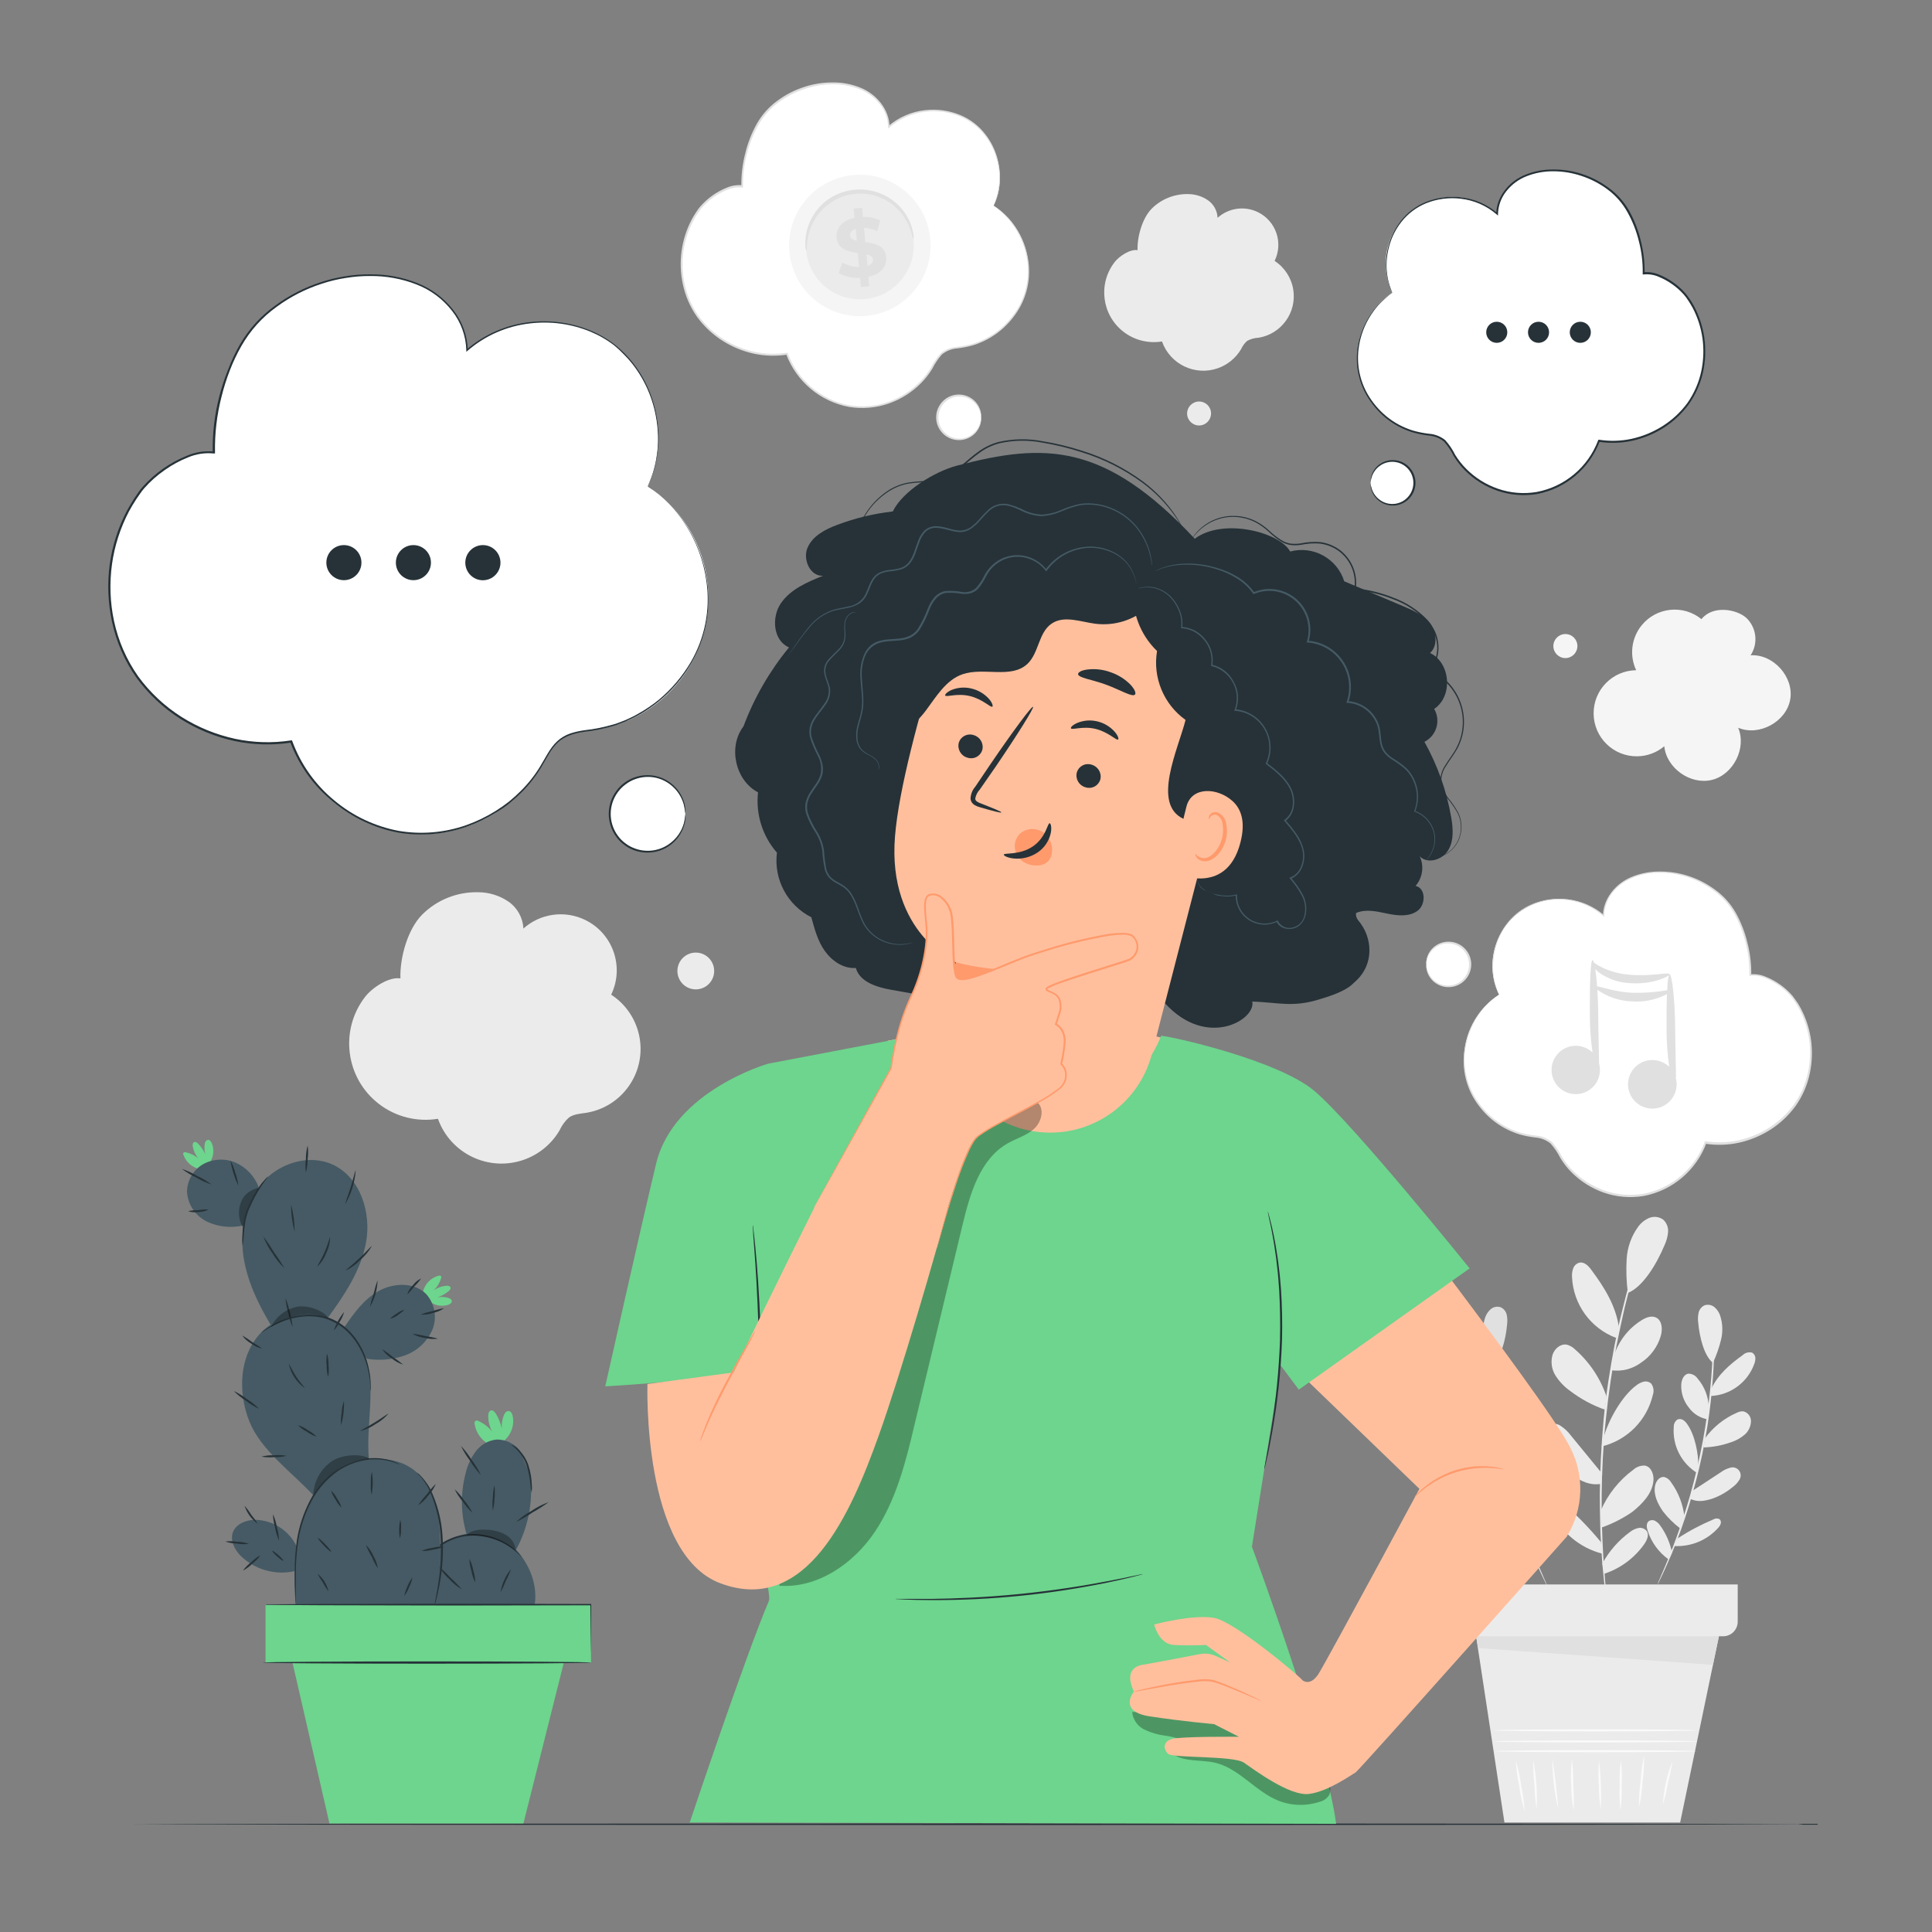<?xml version="1.0" encoding="UTF-8"?>
<svg id="Laag_1" data-name="Laag 1" xmlns="http://www.w3.org/2000/svg" viewBox="0 0 500 500">
  <rect x="0" y="0" width="500" height="500" fill="#808080" stroke="none"/>
  <defs>
    <style>
      .cls-1 {
        fill: #ff9a6c;
      }

      .cls-1, .cls-2, .cls-3, .cls-4, .cls-5, .cls-6, .cls-7, .cls-8, .cls-9, .cls-10, .cls-11 {
        stroke-width: 0px;
      }

      .cls-2 {
        fill: #f5f5f5;
      }

      .cls-3 {
        fill: #ebebeb;
      }

      .cls-4 {
        fill: #455a64;
      }

      .cls-5 {
        fill: #263238;
      }

      .cls-6 {
        fill: #fafafa;
      }

      .cls-7 {
        fill: #e0e0e0;
      }

      .cls-8 {
        fill: #ffbf9d;
      }

      .cls-9 {
        fill: #000;
      }

      .cls-12 {
        opacity: .3;
      }

      .cls-10 {
        fill: #6dd58d;
      }

      .cls-11 {
        fill: #fff;
      }
    </style>
  </defs>
  <g id="freepik--background-complete--inject-272">
    <polygon class="cls-3" points="381.52 420.24 389.35 471.67 434.82 471.67 445.37 420.98 381.52 420.24"/>
    <path class="cls-6" d="M439,453.2c0,.15-11.65.27-26,.27s-26-.12-26-.27,11.65-.27,26-.27,26,.12,26,.27Z"/>
    <path class="cls-6" d="M439.19,450.67c0,.15-11.73.27-26.2.27s-26.2-.12-26.2-.27,11.73-.26,26.2-.26,26.2.11,26.2.26Z"/>
    <path class="cls-6" d="M439.1,447.82c0,.14-11.73.26-26.2.26s-26.2-.12-26.2-.26,11.73-.27,26.2-.27,26.2.12,26.2.27Z"/>
    <path class="cls-6" d="M394.57,468.74c-.64-2.12-1.11-4.29-1.4-6.48-.46-2.16-.75-4.36-.87-6.57.64,2.12,1.11,4.29,1.4,6.48.46,2.16.75,4.36.87,6.57Z"/>
    <path class="cls-6" d="M397.66,468.19c-.32-2.09-.5-4.2-.56-6.32-.24-2.1-.34-4.22-.3-6.33.82,4.16,1.11,8.41.86,12.65Z"/>
    <path class="cls-6" d="M403.3,468.19c-1.06-4.27-1.58-8.66-1.53-13.06.66,4.33,1.17,8.69,1.53,13.06Z"/>
    <path class="cls-6" d="M407.26,468.46c-.44-2.16-.65-4.37-.63-6.58-.16-2.2-.1-4.42.2-6.61.24,2.19.35,4.39.33,6.59.16,2.2.2,4.4.1,6.6Z"/>
    <path class="cls-6" d="M414.26,468.19c-.33-2.07-.49-4.16-.48-6.25-.16-2.08-.14-4.18.06-6.26.5,4.15.64,8.34.42,12.51Z"/>
    <path class="cls-6" d="M419.38,468.46c-.25-2.14-.32-4.3-.21-6.46-.08-2.16.03-4.32.32-6.46.24,2.14.31,4.3.21,6.46.07,2.16-.04,4.32-.32,6.46Z"/>
    <path class="cls-6" d="M424.18,467.78c-.05-2.26.08-4.52.39-6.76.13-2.25.44-4.49.91-6.7.05,2.26-.07,4.51-.38,6.75-.13,2.26-.44,4.5-.92,6.71Z"/>
    <path class="cls-6" d="M430.36,467.1c.2-3.87,1.03-7.68,2.46-11.29-.28,1.91-.67,3.8-1.17,5.66-.32,1.9-.75,3.78-1.29,5.63Z"/>
    <path class="cls-3" d="M426,318.75c-.01.08-.03.17-.06.25-.06.19-.13.43-.21.73l-.87,2.77c-.39,1.2-.85,2.68-1.33,4.4s-1.1,3.68-1.64,5.87-1.2,4.57-1.77,7.16-1.17,5.36-1.76,8.28c-1.09,5.87-2.08,12.35-2.78,19.2s-1,13.4-1.07,19.37c0,3,0,5.81.09,8.46s.18,5.12.32,7.38.31,4.28.45,6.07.29,3.32.44,4.58.22,2.18.29,2.89c0,.3.05.55.07.75.01.09.01.17,0,.26-.03-.08-.05-.16-.06-.25,0-.2-.07-.45-.11-.75-.1-.7-.23-1.66-.4-2.88s-.37-2.79-.53-4.57-.41-3.82-.53-6.08-.32-4.72-.39-7.38-.11-5.5-.13-8.49c.07-6,.36-12.55,1-19.42s1.71-13.36,2.83-19.23c.61-2.93,1.15-5.71,1.81-8.29s1.23-5,1.83-7.16,1.2-4.13,1.72-5.85,1-3.19,1.43-4.38.72-2.08,1-2.75c.1-.29.19-.52.26-.71s.1-.24.1-.23Z"/>
    <path class="cls-3" d="M417.78,350.59c1.25-3.71,3.75-6.86,7.07-8.92,1.12-.7,2.54-1.27,3.74-.69,1.58.77,1.71,3,1.24,4.69-.82,2.88-2.65,5.36-5.15,7-2.22,1.64-4.99,2.34-7.72,1.95"/>
    <path class="cls-3" d="M415,372.1c1.17-4.44,4.71-10.75,8.39-13.5.56-.46,1.21-.8,1.91-1,.7-.2,1.45-.03,2,.44.64.84.81,1.95.46,2.94-1.54,6.61-6.67,11.78-13.27,13.36"/>
    <path class="cls-3" d="M414.25,391c1.83-4.24,4.75-7.91,8.47-10.65.82-.74,1.9-1.12,3-1.05,1.6.29,2.33,2.25,2.19,3.88-.29,3.35-2.85,6-5.49,8.11-2.43,1.67-5.06,3.01-7.83,4"/>
    <path class="cls-3" d="M414.68,404.64c1.77-3.23,4.23-6.04,7.21-8.2.63-.5,1.37-.84,2.16-1,.8-.15,1.62.16,2.12.8.72,1.06,0,2.5-.74,3.52-2.54,3.54-6.14,6.18-10.28,7.54"/>
    <path class="cls-3" d="M414.33,399.11c-3.12-3.8-6.57-7.32-10.33-10.49-.58-.5-1.32-1-2-.78-.56.23-.93.77-.94,1.38,0,.6.13,1.19.39,1.72,2.49,5.55,7.37,9.66,13.26,11.16"/>
    <path class="cls-3" d="M414.65,381.4l-8.09-9.87c-.72-.98-1.61-1.83-2.63-2.49-1.31-.96-3.15-.69-4.11.62-.55.75-.72,1.71-.45,2.6.31,1.18.86,2.29,1.63,3.24,1.58,2.43,3.57,4.55,5.9,6.27,2.38,1.63,4.54,2.69,7.39,2.27"/>
    <path class="cls-3" d="M415.78,361.46c-1.59-4.72-4.4-8.94-8.14-12.22-.59-.59-1.32-1.02-2.13-1.24-1.62-.31-3.18,1-3.71,2.61-.52,1.81-.25,3.75.74,5.35.99,1.57,2.29,2.93,3.8,4,2.73,2.08,5.76,3.72,9,4.86"/>
    <path class="cls-3" d="M419,343.69c-.78-5.72-3.76-10.48-7.21-15.11-.73-1-1.74-2-2.94-1.83-.77.17-1.41.71-1.69,1.45-.27.73-.38,1.51-.32,2.29.31,7.08,4.82,13.3,11.46,15.78"/>
    <path class="cls-3" d="M421.28,334.61c-.37-2.93-.47-5.89-.3-8.84.19-2.97,1.2-5.82,2.94-8.24.74-1.04,1.76-1.86,2.94-2.35,1.2-.47,2.56-.29,3.6.48.87.82,1.33,1.99,1.24,3.18-.1,1.17-.41,2.32-.91,3.39-2.16,5.18-5.76,10.93-9.51,12.38"/>
    <path class="cls-7" d="M386,341.43c.02.24.02.48,0,.72v2.08c0,.86,0,2,.05,3.28s.05,2.74.15,4.34c.15,3.22.46,7,.95,11.27s1.24,8.85,2.23,13.66,2.23,9.34,3.44,13.41,2.51,7.7,3.67,10.7c.55,1.52,1.13,2.86,1.6,4s.91,2.21,1.27,3l.82,1.91c.1.22.19.45.25.68-.14-.2-.26-.41-.35-.63l-.91-1.88c-.39-.81-.86-1.81-1.35-3s-1.11-2.51-1.68-4c-1.21-3-2.5-6.62-3.79-10.69s-2.35-8.56-3.35-13.39-1.7-9.47-2.2-13.71-.74-8.08-.83-11.31c-.08-1.61-.07-3.07-.08-4.36s0-2.38,0-3.28.06-1.55.08-2.08c-.02-.24,0-.48.03-.72Z"/>
    <path class="cls-7" d="M387.29,364.88c.05-2.79,1.07-5.48,2.89-7.6.54-.8,1.44-1.28,2.4-1.28,1.24.18,1.81,1.68,1.85,2.93.07,2.14-.64,4.23-2,5.89-1.15,1.6-2.89,2.68-4.84,3"/>
    <path class="cls-7" d="M390,380.11c-.16-3.27.89-8.33,2.8-11,.28-.44.65-.82,1.09-1.11.44-.29.99-.34,1.48-.14.62.43.97,1.15.94,1.91.4,4.84-1.98,9.5-6.15,12"/>
    <path class="cls-7" d="M393.59,393.16c.34-3.28,1.53-6.41,3.47-9.07.39-.67,1.04-1.16,1.79-1.35,1.16-.15,2.08,1,2.33,2.17.52,2.34-.64,4.72-2,6.7-1.29,1.66-2.8,3.15-4.47,4.43"/>
    <path class="cls-7" d="M396.81,402.34c.53-2.59,1.61-5.02,3.19-7.14.33-.46.76-.85,1.26-1.12.51-.27,1.14-.24,1.62.09.72.57.56,1.69.26,2.55-.96,2.96-2.85,5.54-5.38,7.35"/>
    <path class="cls-7" d="M395.38,398.65c-2.93-1.92-6.04-3.57-9.27-4.93-.48-.29-1.07-.32-1.57-.08-.33.28-.46.73-.34,1.14.13.41.34.78.63,1.09,2.89,3.24,7.1,4.98,11.44,4.74"/>
    <path class="cls-7" d="M391.79,386.52l-7.63-5c-.7-.52-1.49-.91-2.33-1.13-1.09-.39-2.28.18-2.67,1.27-.23.64-.13,1.35.26,1.9.46.74,1.06,1.37,1.77,1.87,1.6,1.31,3.42,2.33,5.37,3,2,.6,3.67.86,5.52,0"/>
    <path class="cls-7" d="M388.27,372.71c-2.1-2.88-4.92-5.15-8.18-6.58-.53-.27-1.12-.4-1.71-.38-1.2.26-2.04,1.34-2,2.57.04,1.35.64,2.61,1.66,3.49,1.01.86,2.18,1.51,3.45,1.92,2.31.83,4.73,1.3,7.18,1.37"/>
    <path class="cls-7" d="M386.64,359.91c-1.76-3.73-4.82-6.33-8.16-8.74-.64-.61-1.55-.84-2.4-.61-.49.28-.8.79-.84,1.35-.02.56.07,1.11.28,1.63,1.73,4.76,6.14,8.02,11.2,8.28"/>
    <path class="cls-7" d="M386.23,353.24c-.89-1.93-1.6-3.94-2.11-6-.51-2.06-.43-4.22.23-6.24.28-.87.8-1.64,1.5-2.23.71-.58,1.68-.75,2.55-.45.77.37,1.34,1.07,1.53,1.9.18.82.22,1.67.11,2.5-.35,4-1.57,8.68-3.81,10.48"/>
    <path class="cls-3" d="M443.51,340.93c.05.24.07.48.06.72,0,.53.05,1.22.08,2.08s.06,2,0,3.28,0,2.75-.08,4.36c-.09,3.23-.37,7.07-.83,11.31s-1.2,8.89-2.2,13.71-2.25,9.37-3.49,13.45-2.58,7.7-3.79,10.69c-.57,1.51-1.18,2.84-1.68,4s-1,2.18-1.36,3l-.9,1.87c-.09.22-.21.43-.35.63.06-.23.14-.46.25-.68.21-.48.48-1.12.81-1.91s.81-1.84,1.28-3,1-2.52,1.6-4c1.16-3,2.41-6.63,3.67-10.69s2.41-8.61,3.43-13.42,1.72-9.43,2.24-13.66.8-8.05.94-11.27c.11-1.6.12-3.06.16-4.34s.05-2.38.05-3.28v-2.08c.01-.26.05-.52.11-.77Z"/>
    <path class="cls-3" d="M442.24,364.38c-.05-2.79-1.07-5.48-2.89-7.6-.54-.8-1.44-1.28-2.4-1.28-1.24.18-1.81,1.68-1.85,2.93-.07,2.14.64,4.23,2,5.89,1.16,1.6,2.9,2.67,4.84,3"/>
    <path class="cls-3" d="M439.49,379.61c.16-3.27-.89-8.33-2.81-11-.28-.44-.65-.82-1.08-1.11-.44-.29-1-.33-1.48-.13-.62.43-.98,1.15-.95,1.9-.39,4.85,1.99,9.49,6.16,12"/>
    <path class="cls-3" d="M435.94,392.67c-.34-3.28-1.54-6.41-3.48-9.08-.39-.67-1.03-1.16-1.78-1.35-1.16-.15-2.08,1-2.33,2.17-.52,2.34.64,4.72,2,6.71,1.29,1.66,2.79,3.15,4.47,4.42"/>
    <path class="cls-3" d="M432.72,401.84c-.51-2.58-1.58-5.02-3.14-7.14-.33-.47-.77-.85-1.27-1.12-.51-.27-1.13-.23-1.61.09-.72.57-.56,1.69-.26,2.56.97,2.96,2.85,5.53,5.38,7.34"/>
    <path class="cls-3" d="M434.15,398.15c2.93-1.92,6.04-3.57,9.27-4.93.48-.29,1.07-.32,1.57-.08.33.28.46.73.34,1.14-.12.41-.34.78-.63,1.09-2.89,3.24-7.1,4.98-11.44,4.74"/>
    <path class="cls-3" d="M437.74,386l7.63-5c.7-.52,1.49-.9,2.33-1.13,1.09-.39,2.28.18,2.67,1.27.23.64.13,1.35-.26,1.9-.46.74-1.06,1.37-1.77,1.87-1.59,1.32-3.41,2.33-5.37,3-2,.6-3.67.86-5.52,0"/>
    <path class="cls-3" d="M441.26,372.21c2.1-2.88,4.92-5.14,8.18-6.57.52-.28,1.12-.42,1.71-.39,1.2.27,2.03,1.35,2,2.57-.03,1.35-.64,2.61-1.66,3.49-1.01.86-2.18,1.51-3.45,1.92-2.31.83-4.73,1.29-7.18,1.37"/>
    <path class="cls-3" d="M442.89,359.41c1.76-3.73,4.81-6.33,8.16-8.74.64-.61,1.55-.84,2.4-.61.48.28.8.79.84,1.35.01.54-.09,1.09-.29,1.59-1.73,4.76-6.14,8.02-11.2,8.28"/>
    <path class="cls-3" d="M443.3,352.74c.89-1.93,1.6-3.94,2.1-6,.51-2.06.44-4.22-.22-6.24-.28-.87-.8-1.64-1.5-2.23-.72-.58-1.69-.75-2.56-.45-.77.37-1.33,1.07-1.52,1.9-.18.82-.22,1.67-.11,2.5.35,4,1.57,8.68,3.81,10.48"/>
    <path class="cls-3" d="M376.3,410.05v9.63c0,2.09,1.7,3.79,3.79,3.79h65.85c2.09,0,3.78-1.7,3.78-3.79v-9.63h-73.42Z"/>
    <polygon class="cls-7" points="382.01 423.47 382.56 426.53 443.31 430.86 444.85 423.47 382.01 423.47"/>
    <path class="cls-11" d="M257.14,53.26c3.38-7.45,1.26-16.25-5.14-21.34-6.66-4.75-15.69-4.38-21.93.92-.15-3.37-1.87-6.48-4.65-8.39-2.78-1.87-6.07-2.87-9.42-2.86-6.44-.13-12.66,2.37-17.22,6.92-4.48,4.52-6.92,13.33-6.7,19.68-3.54-.55-8.71,2.86-10.91,5.7-5.76,7.73-6.38,18.13-1.58,26.49,5.09,8.18,14.55,12.57,24.08,11.15,3.83,10.83,15.72,16.5,26.55,12.67,4.61-1.63,8.5-4.84,10.98-9.05.83-1.42,1.55-3,2.88-4,1.52-1.1,3.52-1.18,5.37-1.49,10.9-1.81,18.26-12.12,16.45-23.01-.92-5.5-4.09-10.38-8.76-13.44v.05Z"/>
    <path class="cls-7" d="M257.14,53.26l.44.29c.43.27.83.57,1.22.89,1.56,1.23,2.91,2.7,4,4.35,1.76,2.63,2.91,5.63,3.34,8.77.61,4.23-.22,8.54-2.35,12.24-1.26,2.15-2.88,4.07-4.79,5.67-2.09,1.74-4.5,3.05-7.09,3.86-1.38.4-2.78.68-4.21.84-1.44.11-2.82.65-3.94,1.56-.99,1.13-1.83,2.38-2.5,3.73-.83,1.35-1.81,2.6-2.93,3.73-2.34,2.35-5.19,4.14-8.32,5.24-3.31,1.15-6.85,1.45-10.3.88-7.45-1.4-13.62-6.6-16.27-13.7l.28.17c-2.85.44-5.76.36-8.58-.24-2.89-.63-5.64-1.76-8.14-3.34-2.57-1.63-4.81-3.73-6.6-6.19-1.79-2.54-3.04-5.41-3.68-8.45-1.22-5.67-.42-11.59,2.28-16.73.35-.62.7-1.23,1.08-1.81s.78-1.17,1.26-1.7c1.85-2.08,4.16-3.71,6.74-4.75,1.28-.55,2.68-.76,4.07-.63l-.29.26c-.05-2.85.29-5.7,1-8.46.64-2.7,1.65-5.29,3-7.71,1.34-2.36,3.18-4.41,5.38-6,2.1-1.55,4.43-2.74,6.91-3.54,2.38-.78,4.87-1.17,7.38-1.16,2.4-.02,4.77.42,7,1.3,4.39,1.69,7.65,5.83,7.67,10.17l-.33-.14c2.68-2.31,6-3.75,9.51-4.15,3.12-.36,6.28.08,9.18,1.28,2.54,1.06,4.76,2.77,6.44,4.95,1.41,1.81,2.45,3.87,3.07,6.08.51,1.75.76,3.57.74,5.4-.02,1.35-.2,2.69-.53,4-.2.79-.46,1.57-.8,2.31-.22.5-.35.77-.35.77,0,0,.09-.26.3-.78.31-.76.55-1.54.74-2.33.31-1.29.47-2.61.48-3.94,0-1.8-.27-3.6-.78-5.33-.63-2.18-1.68-4.22-3.08-6-1.66-2.11-3.84-3.76-6.32-4.78-2.85-1.17-5.95-1.59-9-1.22-3.44.4-6.68,1.82-9.3,4.08l-.32.28v-.42c-.06-2.13-.8-4.19-2.13-5.86-1.38-1.77-3.21-3.13-5.31-3.93-2.19-.86-4.53-1.28-6.88-1.26-2.46,0-4.91.41-7.24,1.19-2.43.79-4.72,1.97-6.77,3.49-2.14,1.54-3.92,3.53-5.23,5.82-1.35,2.38-2.35,4.93-3,7.59-.71,2.71-1.05,5.51-1,8.32v.3h-.3c-1.3-.12-2.6.09-3.8.6-1.23.49-2.39,1.12-3.47,1.88-1.1.78-2.11,1.68-3,2.69-.45.5-.81,1.1-1.22,1.65s-.71,1.17-1.06,1.77c-1.3,2.46-2.17,5.13-2.57,7.89-.38,2.82-.28,5.68.31,8.46.63,2.97,1.85,5.78,3.59,8.26,1.75,2.4,3.95,4.46,6.46,6.05,2.45,1.56,5.16,2.67,8,3.28,2.76.59,5.6.68,8.39.24h.2l.08.2c2.59,6.93,8.61,12.01,15.88,13.39,3.37.57,6.83.28,10.06-.84,3.07-1.08,5.86-2.84,8.16-5.15,1.1-1.1,2.07-2.33,2.88-3.65.69-1.38,1.56-2.66,2.59-3.81,1.18-.96,2.63-1.54,4.15-1.65,1.41-.15,2.8-.43,4.16-.82,2.56-.78,4.94-2.05,7-3.76,1.87-1.58,3.47-3.46,4.72-5.56,2.1-3.63,2.94-7.85,2.37-12-.41-3.11-1.51-6.08-3.24-8.7-1.06-1.65-2.36-3.13-3.87-4.38-.5-.45-.95-.73-1.21-.94l-.41-.36Z"/>
    <path class="cls-11" d="M253.92,108.05c0,3.14-2.54,5.68-5.68,5.68s-5.68-2.54-5.68-5.68,2.54-5.68,5.68-5.68h0c3.14,0,5.68,2.54,5.68,5.68Z"/>
    <path class="cls-7" d="M253.92,108.05s0-.5-.28-1.36c-.34-1.2-1.07-2.26-2.07-3-2.41-1.8-5.83-1.31-7.63,1.1-1.8,2.41-1.31,5.83,1.1,7.63,1.94,1.45,4.59,1.45,6.53,0,1-.74,1.73-1.8,2.07-3,.24-.86.23-1.37.28-1.37s0,.13,0,.37c0,.34-.03.67-.11,1-.29,1.29-1.01,2.44-2.05,3.25-2.57,1.99-6.26,1.52-8.25-1.05-.03-.04-.05-.07-.08-.11-1.54-2.08-1.54-4.92,0-7,1.9-2.61,5.56-3.18,8.17-1.28.05.04.1.08.16.12,1.04.81,1.76,1.96,2.05,3.25.08.33.11.66.11,1,.05.3.05.45,0,.45Z"/>
    <path class="cls-3" d="M329.88,67.5c2.28-4.68.34-10.32-4.34-12.6-3.45-1.68-7.58-1.1-10.43,1.47-.08-1.84-1.02-3.54-2.54-4.58-1.51-1.02-3.3-1.56-5.12-1.56-3.51-.07-6.9,1.29-9.39,3.77-2.44,2.47-3.78,7.27-3.66,10.74-1.93-.31-4.75,1.55-5.94,3.1-4.34,5.61-3.32,13.67,2.28,18.01,2.83,2.19,6.44,3.1,9.98,2.52,2.09,5.91,8.57,9.01,14.48,6.92,2.51-.89,4.63-2.63,5.99-4.92.37-.82.9-1.55,1.57-2.15.9-.49,1.9-.77,2.93-.81,5.94-.96,9.97-6.56,9-12.49-.49-3.03-2.24-5.71-4.81-7.39v-.03Z"/>
    <path class="cls-3" d="M313.42,107c0,1.71-1.38,3.1-3.09,3.11s-3.1-1.38-3.11-3.09c0-1.71,1.38-3.1,3.09-3.11,0,0,.01,0,.02,0,1.71,0,3.09,1.38,3.09,3.09Z"/>
    <path class="cls-3" d="M158.17,257.42c3.48-7.21.45-15.88-6.77-19.36-5.28-2.55-11.58-1.66-15.95,2.25-.13-2.82-1.58-5.41-3.9-7-2.32-1.57-5.07-2.41-7.87-2.4-5.4-.11-10.61,1.98-14.43,5.8-3.76,3.79-5.8,11.17-5.62,16.5-3-.47-7.3,2.39-9.14,4.77-6.67,8.63-5.08,21.04,3.55,27.7,4.34,3.35,9.88,4.75,15.3,3.86,3.24,9.08,13.22,13.81,22.3,10.58,3.85-1.37,7.1-4.05,9.17-7.58.57-1.26,1.39-2.38,2.41-3.31,1.27-.92,2.95-1,4.51-1.24,9.13-1.49,15.32-10.1,13.83-19.23-.76-4.65-3.44-8.77-7.39-11.34Z"/>
    <circle class="cls-3" cx="180.07" cy="251.29" r="4.76"/>
    <path class="cls-2" d="M440.33,160.23c-4.71-3.83-11.64-3.11-15.47,1.6-2.66,3.28-3.22,7.8-1.42,11.62-6.15.07-11.08,5.11-11.01,11.27s5.11,11.08,11.27,11.01c2.57-.03,5.05-.95,7.02-2.6.56,5.68,6.8,10.08,12.34,8.7s9-8.22,6.78-13.49c5.41,2.3,12.47-1.55,13.47-7.34s-4.38-11.78-10.25-11.41c1.98-3.03,1.56-7.03-1-9.58-2.55-2.39-8.78-3.47-11.72.22"/>
    <circle class="cls-2" cx="405.12" cy="167.2" r="3.11"/>
    <path class="cls-11" d="M387.94,257.41c-4.13-8.61-.49-18.94,8.12-23.06,6.27-3,13.73-1.96,18.94,2.65.15-3.37,1.88-6.48,4.66-8.39,2.77-1.87,6.04-2.87,9.39-2.86,6.44-.13,12.66,2.37,17.22,6.92,4.47,4.52,6.92,13.32,6.69,19.68,3.55-.56,8.72,2.86,10.91,5.69,7.96,10.3,6.06,25.09-4.24,33.05-5.18,4-11.79,5.67-18.25,4.6-3.84,10.83-15.72,16.5-26.55,12.66-4.61-1.63-8.5-4.84-10.98-9.05-.84-1.41-1.55-3-2.88-3.94-1.52-1.11-3.52-1.18-5.38-1.49-10.9-1.82-18.25-12.12-16.44-23.02.92-5.5,4.09-10.37,8.76-13.43h.03Z"/>
    <path class="cls-7" d="M387.94,257.41l-.4.31c-.42.29-.82.6-1.21.94-1.51,1.25-2.82,2.73-3.88,4.38-1.72,2.62-2.83,5.59-3.24,8.7-.56,4.15.28,8.37,2.38,12,1.24,2.11,2.84,3.99,4.72,5.56,2.06,1.71,4.44,3,7,3.77,1.36.4,2.75.67,4.16.82,1.52.11,2.96.69,4.15,1.64,1.02,1.16,1.9,2.44,2.59,3.82.81,1.32,1.77,2.55,2.87,3.64,2.3,2.3,5.1,4.05,8.17,5.12,3.23,1.12,6.69,1.41,10.06.84,7.27-1.39,13.29-6.47,15.88-13.4l.07-.19h.21c2.79.43,5.63.35,8.39-.24,2.84-.62,5.55-1.73,8-3.28,2.51-1.6,4.7-3.65,6.45-6.05,1.75-2.48,2.97-5.3,3.6-8.27.58-2.78.69-5.64.3-8.45-.39-2.77-1.25-5.45-2.55-7.92-.34-.6-.69-1.2-1.06-1.77s-.77-1.15-1.21-1.65c-1.8-2.02-4.04-3.59-6.54-4.61-1.2-.52-2.51-.72-3.81-.6h-.3v-.3c.04-2.81-.29-5.6-1-8.32-.64-2.66-1.65-5.21-3-7.59-1.31-2.3-3.09-4.28-5.24-5.82-2.05-1.52-4.33-2.7-6.76-3.49-2.34-.77-4.78-1.16-7.24-1.15-2.36-.02-4.69.4-6.89,1.26-2.09.8-3.92,2.16-5.3,3.93-1.32,1.67-2.07,3.71-2.13,5.84v.43l-.32-.28c-2.61-2.27-5.85-3.69-9.28-4.09-3.05-.36-6.15.05-9,1.21-2.48,1.03-4.66,2.68-6.32,4.79-1.4,1.78-2.44,3.82-3.07,6-.51,1.73-.77,3.53-.78,5.33.01,1.33.17,2.65.47,3.94.19.8.44,1.57.75,2.33.21.52.3.78.3.78l-.36-.77c-.33-.75-.6-1.53-.8-2.32-.32-1.31-.5-2.65-.53-4,0-1.77.26-3.53.76-5.23.62-2.21,1.66-4.27,3.07-6.08,1.68-2.16,3.89-3.85,6.41-4.91,2.9-1.21,6.07-1.65,9.19-1.28,3.51.4,6.82,1.84,9.5,4.15l-.32.14c0-4.34,3.27-8.49,7.66-10.17,2.24-.88,4.64-1.33,7.05-1.3,2.51-.02,5,.37,7.38,1.15,2.48.8,4.81,2,6.9,3.55,2.21,1.59,4.04,3.63,5.38,6,1.35,2.42,2.36,5.01,3,7.71.72,2.76,1.05,5.61,1,8.46l-.29-.26c1.38-.14,2.78.08,4.06.63,2.59,1.04,4.9,2.67,6.75,4.75.47.53.83,1.13,1.25,1.69s.74,1.2,1.09,1.81c1.33,2.53,2.21,5.27,2.61,8.1.39,2.87.29,5.79-.31,8.63-.64,3.04-1.89,5.92-3.68,8.46-1.8,2.46-4.04,4.56-6.61,6.19-2.51,1.58-5.27,2.71-8.17,3.34-2.82.6-5.73.68-8.58.24l.27-.17c-2.65,7.1-8.82,12.3-16.27,13.7-3.45.57-6.99.27-10.29-.88-3.14-1.1-5.98-2.89-8.33-5.24-1.12-1.12-2.1-2.38-2.92-3.74-.67-1.34-1.51-2.59-2.51-3.72-1.12-.91-2.49-1.45-3.93-1.56-1.43-.16-2.83-.44-4.21-.84-2.6-.81-5.01-2.12-7.1-3.86-1.9-1.61-3.51-3.53-4.77-5.68-2.12-3.73-2.92-8.06-2.28-12.3.44-3.14,1.58-6.14,3.35-8.77,1.09-1.65,2.44-3.12,4-4.35.39-.32.8-.62,1.23-.9.2-.19.36-.28.36-.28Z"/>
    <path class="cls-11" d="M369.11,249.56c0,3.14,2.54,5.68,5.68,5.68s5.68-2.54,5.68-5.68c0-3.14-2.54-5.68-5.68-5.68h0c-3.14,0-5.68,2.54-5.68,5.68Z"/>
    <path class="cls-7" d="M369.11,249.56v-.37c0-.34.03-.67.11-1,.28-1.29,1.01-2.44,2.05-3.25,2.56-1.99,6.25-1.53,8.24,1.03.03.04.06.08.09.12,1.54,2.08,1.54,4.92,0,7-1.92,2.61-5.6,3.17-8.21,1.24-.04-.03-.08-.06-.12-.09-1.04-.81-1.77-1.96-2.05-3.25-.08-.33-.11-.66-.11-1v-.37s0,.51.28,1.36c.34,1.2,1.07,2.26,2.07,3,2.41,1.81,5.84,1.32,7.64-1.1,1.81-2.41,1.32-5.84-1.1-7.64-1.94-1.45-4.61-1.45-6.55,0-1.01.74-1.74,1.8-2.08,3-.23.81-.22,1.32-.27,1.32Z"/>
    <path class="cls-7" d="M433.74,278.81c0-2.58-.16-7.05-.2-12.18-.05-8-.84-14.55-1.47-14.49h0c-.19-.66-4.86.65-10.5.1-2.38-.19-4.72-.81-6.88-1.83-.75-.37-1.47-.79-2.16-1.26-.13-.44-.26-.67-.38-.66-.56,0-.75,6.49-.7,14.53.02,3.12.25,6.24.69,9.33-.44-.4-.92-.73-1.45-1-3.07-1.59-6.85-.4-8.44,2.67-1.59,3.07-.4,6.85,2.67,8.44,3.07,1.59,6.85.4,8.44-2.67.73-1.41.9-3.06.47-4.59,0-2.58-.17-7.05-.21-12.18,0-2.48-.1-4.81-.23-6.86,2.64,1.86,5.77,2.9,9,3,3.12.22,6.23-.43,9-1.88-.09,2.53-.11,5.82-.09,9.44.02,3.12.25,6.24.69,9.33-.44-.39-.93-.73-1.45-1-3.08-1.61-6.88-.43-8.49,2.65-1.61,3.08-.43,6.88,2.65,8.49,3.08,1.61,6.88.43,8.49-2.65.75-1.43.92-3.09.48-4.64l.07-.09ZM422.52,256.94c-4.41-.19-7.93-1.53-9.19-1.66-.13-1.8-.29-3.33-.47-4.49.3.34.64.65,1,.92,2.2,1.57,4.79,2.5,7.48,2.69,5.44.5,9.63-1.21,10.54-2-.26,1.27-.39,2.56-.39,3.86-2.96.52-5.97.74-8.97.68Z"/>
    <path class="cls-2" d="M240.77,62.07c.8,10.07-6.71,18.89-16.79,19.7-10.07.8-18.89-6.71-19.7-16.79-.8-10.07,6.71-18.89,16.79-19.7.02,0,.03,0,.05,0,10.06-.79,18.86,6.73,19.65,16.79Z"/>
    <path class="cls-3" d="M236.43,62.41c.61,7.68-5.12,14.4-12.8,15.01s-14.4-5.12-15.01-12.8c-.61-7.68,5.12-14.4,12.8-15.01,0,0,0,0,.01,0,7.67-.61,14.38,5.1,15,12.77,0,0,0,.02,0,.03Z"/>
    <path class="cls-7" d="M236.39,62c-.22-.53-.38-1.08-.49-1.64-.41-1.48-1.05-2.89-1.9-4.17-.58-.86-1.25-1.66-2-2.38-1.35-1.27-2.94-2.25-4.68-2.88-.63-.23-1.28-.42-1.94-.55-.69-.14-1.38-.23-2.08-.26-.72-.03-1.44,0-2.15.06-.71.08-1.42.21-2.11.4-.68.18-1.35.42-2,.7-.62.29-1.21.62-1.78,1-.54.34-1.06.73-1.55,1.15-1.72,1.46-3.05,3.33-3.87,5.43-.56,1.42-.9,2.92-1,4.45.02.58-.03,1.15-.13,1.72-.21-.55-.31-1.13-.29-1.72-.05-1.6.19-3.2.71-4.71.36-1.05.84-2.06,1.44-3,.67-1.09,1.49-2.08,2.43-2.95.52-.47,1.07-.89,1.65-1.27.6-.4,1.24-.75,1.9-1.05.69-.31,1.39-.57,2.12-.77.75-.2,1.51-.35,2.28-.44.77-.08,1.55-.1,2.32-.06.75.04,1.5.14,2.23.3,1.4.3,2.75.8,4,1.5,2.1,1.17,3.87,2.87,5.11,4.93.84,1.36,1.42,2.87,1.7,4.44.16.58.18,1.18.08,1.77Z"/>
    <path class="cls-7" d="M224.74,71.65l.22,2.42-2.16.2-.22-2.36c-1.92.12-3.84-.31-5.53-1.23l.95-2.75c1.32.76,2.81,1.16,4.33,1.15l-.34-3.6c-2.45-.37-5.2-.92-5.48-4-.21-2.29,1.27-4.4,4.65-5.1l-.22-2.4,2.16-.2.22,2.35c1.55-.05,3.09.26,4.5.92l-.82,2.75c-1.07-.5-2.22-.78-3.4-.83l.33,3.68c2.45.34,5.16.9,5.44,3.94.18,2.25-1.28,4.34-4.63,5.06ZM221.74,62.3l-.28-3.06c-1.12.36-1.51,1-1.45,1.74s.72,1.11,1.69,1.32h.04ZM225.94,67.17c-.07-.76-.74-1.11-1.7-1.35l.28,3c1.02-.36,1.48-.96,1.38-1.65h.04Z"/>
  </g>
  <g id="freepik--Table--inject-272">
    <path class="cls-5" d="M465.33,472h5.09v.11c-21.33.12-110.79.21-217.87.21l-157.67-.08-47.78-.08-13-.05h-4.53,4.53l13-.05,47.78-.08,157.67-.07c107.08,0,196.54.08,217.87.2v.11h-3.81l-1.28-.22Z"/>
  </g>
  <g id="freepik--Plant--inject-272">
    <path class="cls-10" d="M130.4,366.27c-.44,1.09-.63,2.26-.55,3.43-.28-1.38-.81-2.7-1.56-3.89-.28-.44-.73-.92-1.24-.79s-.67.77-.69,1.3c-.03,1.46.31,2.9,1,4.18-.94-1.19-2.16-2.13-3.54-2.74-.23-.14-.51-.16-.76-.06-.24.21-.32.55-.23.85.39,2.48,2.03,4.57,4.35,5.53l.74.11c3.35-.92,5.42-4.25,4.78-7.66-.11-.62-.46-1.34-1.09-1.35s-1,.57-1.21,1.09Z"/>
    <path class="cls-4" d="M113.6,399.82c2.18-1.38,4.59-2.35,7.12-2.87-1.5-5.13-1.57-10.57-.2-15.74.48-2.05,1.39-3.98,2.66-5.66,1.29-1.69,3.22-2.78,5.34-3,2.3-.04,4.49.98,5.94,2.76l2.63,6.07c.16.88.26,1.77.32,2.67.31,5.91-1.02,11.79-3.84,17,2.74,3,5.7,8.22,4.81,14.26h-31.2c-.54-5.78,1.66-12.06,6.42-15.49Z"/>
    <path class="cls-5" d="M135,403s-.07-.13-.23-.34c-.24-.32-.5-.62-.78-.9-1.01-1.05-2.18-1.94-3.46-2.64-1.9-1.07-3.99-1.75-6.15-2-5.41-.71-10.78,1.59-14,6-1.31,1.73-2.26,3.71-2.8,5.82-.37,1.41-.52,2.87-.45,4.33,0,.51.1.91.12,1.18,0,.14.04.27.09.4-.12-1.96.08-3.93.57-5.83.57-2.04,1.53-3.96,2.82-5.64,3.14-4.26,8.34-6.5,13.59-5.86,2.1.22,4.13.84,6,1.82,1.74.97,3.32,2.2,4.68,3.66Z"/>
    <path class="cls-5" d="M137.57,386.3c.11-.68.13-1.38.06-2.07-.05-1.67-.34-3.33-.85-4.93-.52-1.62-1.44-3.08-2.67-4.25-.48-.51-1.08-.9-1.75-1.11-.05.07.65.45,1.52,1.35,1.11,1.19,1.95,2.61,2.46,4.16.49,1.57.8,3.18.95,4.81.03.69.12,1.37.28,2.04Z"/>
    <path class="cls-5" d="M119.53,411.35c-.9-1.07-1.87-2.07-2.92-3-.92-1.04-1.93-2-3-2.88.72,1.2,1.63,2.28,2.68,3.21.94,1.04,2.04,1.94,3.24,2.67Z"/>
    <path class="cls-5" d="M123,409.53c-.02-1.05-.19-2.09-.51-3.09-.18-1.04-.52-2.06-1-3,.02,1.05.19,2.1.51,3.1.18,1.04.52,2.05,1,2.99Z"/>
    <path class="cls-5" d="M132.27,406.07c-1.43,1.72-2.38,3.79-2.73,6,.54-.96,1-1.97,1.39-3,.52-.96.97-1.97,1.34-3Z"/>
    <path class="cls-5" d="M122.25,391.49c-.57-1.14-1.28-2.21-2.11-3.18-.71-1.07-1.54-2.04-2.49-2.9.57,1.15,1.28,2.22,2.11,3.19.71,1.06,1.54,2.03,2.49,2.89Z"/>
    <path class="cls-5" d="M124.45,381.74c-.65-1.38-1.45-2.69-2.38-3.91-.81-1.3-1.74-2.52-2.78-3.64.66,1.38,1.46,2.69,2.39,3.91.8,1.3,1.73,2.52,2.77,3.64Z"/>
    <path class="cls-5" d="M128,384.3c-.3,1.07-.45,2.18-.44,3.3-.16,1.11-.16,2.23,0,3.34.46-2.18.6-4.42.42-6.64h.02Z"/>
    <path class="cls-5" d="M142,388.74c-1.57.57-3.05,1.32-4.43,2.26-1.45.8-2.79,1.77-4,2.9,1.48-.74,2.92-1.57,4.29-2.5,1.44-.8,2.82-1.69,4.14-2.66Z"/>
    <g class="cls-12">
      <path class="cls-9" d="M130.75,397.14c-1.54-.81-3.26-1.24-5-1.25-1.82-.09-3.85.09-5.09,1.43v.07c4.62-.28,9.18,1.14,12.82,4-.09-1.8-1.13-3.42-2.73-4.25Z"/>
    </g>
    <path class="cls-10" d="M115.92,335.86c-.89-.24-1.82-.28-2.73-.11,1.06-.34,2.04-.88,2.89-1.59.32-.26.65-.65.5-1s-.66-.45-1.08-.41c-1.14.1-2.24.49-3.18,1.13.84-.84,1.46-1.87,1.81-3,.1-.19.1-.42,0-.61-.15-.19-.45-.16-.69-.1-1.9.54-3.38,2.02-3.91,3.92v.6c1.05,2.51,3.84,3.81,6.44,3,.47-.15,1-.5.95-1s-.57-.69-1-.83Z"/>
    <path class="cls-10" d="M53,296c-.16.91-.12,1.84.13,2.73-.44-1.01-1.07-1.94-1.84-2.73-.28-.3-.7-.59-1.07-.41s-.4.7-.33,1.11c.19,1.13.68,2.18,1.4,3.07-.92-.76-2-1.3-3.17-1.55-.2-.07-.42-.04-.6.08-.18.17-.12.46,0,.69.69,1.85,2.29,3.2,4.23,3.57h.6c2.43-1.25,3.5-4.14,2.47-6.67-.19-.46-.58-1-1.07-.87s-.68.52-.75.98Z"/>
    <path class="cls-4" d="M96.81,377.57c-.47,0-.9.07-1.34.11-.81-8.91,1.89-18-.83-26.48l.36.46c3.28.52,6.64.22,9.78-.88,3.16-1.12,5.71-3.49,7.08-6.55,1.31-3.12.72-6.72-1.51-9.27-3.09-3.22-8.52-3-12.39-.83s-6.35,5.74-8.81,9.28c-1.3-1.01-2.74-1.82-4.27-2.41,4.31-5.92,8.46-12.13,9.82-19.29,1.49-7.82-1.44-17.09-8.7-20.36-6.19-2.78-13.94-.27-18.3,4.93-.34.4-.63.84-.94,1.27l.15-.42c-1.07-2.77-3.2-5.01-5.91-6.23-2.73-1.18-5.85-1.03-8.45.4-2.58,1.5-4.16,4.27-4.15,7.25.26,3.35,2.32,6.3,5.38,7.71,2.91,1.3,6.16,1.6,9.26.86-.41,2.75-.41,5.56,0,8.31,1,6.23,3.75,12,7,17.4-.92.61-1.76,1.31-2.53,2.1-5.61,5.87-6,15.29-3,22.86s10.97,13.14,16.49,19.09h0c-2.26,4.12-3.7,8.64-4.24,13.31-1.98-4.12-6.11-6.77-10.68-6.86-2.41,0-5.11,1.09-5.86,3.38-.65,2,.45,4.21,1.89,5.77,3.69,3.7,9.02,5.26,14.12,4.14l.07-1.47c-.19,3.39-.11,6.79.24,10.17h35.6s9.53-38.67-15.33-37.75Z"/>
    <rect class="cls-10" x="68.72" y="415.32" width="84.24" height="14.93"/>
    <polygon class="cls-10" points="75.01 427.29 85.26 471.9 135.46 471.9 146.67 427.29 75.01 427.29"/>
    <path class="cls-5" d="M152.92,430.27c0,.16-19,.29-42.44.29s-42.48-.13-42.48-.29,19-.3,42.44-.3,42.48.13,42.48.3Z"/>
    <path class="cls-5" d="M103.41,379c-.15-.11-.31-.21-.49-.28-.48-.24-.97-.46-1.47-.64-1.89-.62-3.89-.85-5.87-.67-2.95.27-5.78,1.26-8.25,2.89-2.98,2.04-5.41,4.79-7.08,8-1.68,3.18-2.83,6.62-3.4,10.18-.42,2.89-.61,5.82-.57,8.74,0,2.49.1,4.5.15,5.89,0,.65,0,1.18.06,1.6,0,.19.02.38.06.56.02-.19.02-.37,0-.56v-7.49c0-2.9.23-5.8.67-8.67.58-3.49,1.72-6.87,3.37-10,1.64-3.14,4.01-5.85,6.91-7.88,2.39-1.6,5.14-2.6,8-2.92,1.94-.2,3.91-.03,5.78.52,1.43.44,2.11.82,2.13.73Z"/>
    <path class="cls-5" d="M95.88,360.13s0-.14.06-.42c.02-.41.02-.81,0-1.22,0-1.5-.18-2.99-.53-4.45-.47-2.18-1.28-4.27-2.41-6.19-.67-1.14-1.47-2.2-2.39-3.15-1.95-2.11-4.5-3.57-7.31-4.17-1.32-.26-2.66-.37-4-.3-2.23.13-4.43.66-6.48,1.54-1.38.58-2.7,1.3-3.94,2.15-.35.23-.68.47-1,.73-.12.08-.23.17-.32.28.48-.26.95-.55,1.4-.86,1.27-.78,2.61-1.45,4-2,2.03-.82,4.19-1.29,6.38-1.41,1.29-.05,2.58.06,3.84.31,1.34.3,2.63.81,3.82,1.5,1.21.67,2.31,1.53,3.27,2.53.9.93,1.68,1.95,2.35,3.06,1.14,1.86,1.99,3.88,2.52,6,.36,1.44.59,2.91.67,4.39,0,.56.02,1.12.07,1.68Z"/>
    <path class="cls-5" d="M62.79,322.46c.17-.94.27-1.9.3-2.86.07-.88.16-1.92.35-3.07.18-1.24.52-2.45,1-3.61.9-2.11,1.98-4.14,3.25-6.06,1-1.47,1.71-2.28,1.66-2.33s-.23.15-.58.51c-.49.51-.94,1.06-1.35,1.63-1.37,1.88-2.52,3.92-3.42,6.07-.5,1.19-.83,2.44-1,3.72-.14,1.04-.23,2.08-.26,3.13-.06.96-.05,1.92.05,2.87Z"/>
    <path class="cls-5" d="M67.38,402.52c-.88.47-1.68,1.07-2.38,1.79-.82.6-1.53,1.33-2.12,2.16.9-.48,1.71-1.08,2.43-1.8.8-.6,1.5-1.33,2.07-2.15Z"/>
    <path class="cls-5" d="M64.39,399.55c-.97-.34-1.98-.52-3-.54-1.01-.17-2.05-.19-3.07-.06.97.33,1.98.51,3,.53,1.01.18,2.05.2,3.07.07Z"/>
    <path class="cls-5" d="M66.66,394.29c-.49-.81-1.05-1.57-1.66-2.29-.5-.82-1.08-1.6-1.71-2.33.6,1.88,1.79,3.52,3.4,4.67l-.03-.05Z"/>
    <path class="cls-5" d="M70.65,391.88c.03,1.17.21,2.33.55,3.45.18,1.15.52,2.28,1,3.34-.03-1.17-.21-2.33-.55-3.45-.19-1.15-.52-2.27-1-3.34Z"/>
    <path class="cls-5" d="M73.31,403.92c.09-.1-.47-.75-1.26-1.45s-1.48-1.2-1.57-1.1.48.75,1.26,1.45,1.48,1.18,1.57,1.1Z"/>
    <path class="cls-5" d="M85.69,401.59c.1-.09-.59-1-1.52-1.94s-1.78-1.7-1.87-1.6.59.95,1.52,1.93,1.78,1.7,1.87,1.61Z"/>
    <path class="cls-5" d="M88.38,390.15c-.24-.83-.63-1.61-1.14-2.31-.38-.78-.91-1.48-1.55-2.07.24.83.63,1.61,1.14,2.31.39.78.91,1.48,1.55,2.07Z"/>
    <path class="cls-5" d="M96.26,380.85c-.25.98-.34,1.99-.28,3-.09,1-.02,2.02.2,3,.35-1.96.37-3.97.08-5.94v-.06Z"/>
    <path class="cls-5" d="M112.8,384c-.85.85-1.64,1.77-2.35,2.75-.83.88-1.58,1.82-2.25,2.83,1.01-.68,1.9-1.54,2.62-2.53.84-.89,1.51-1.92,1.98-3.05Z"/>
    <path class="cls-5" d="M114.92,400.25c-.99-.05-1.98.06-2.94.33-.99.11-1.95.38-2.86.79.99.05,1.99-.06,2.95-.33.99-.11,1.95-.38,2.85-.79Z"/>
    <path class="cls-5" d="M97.77,405.91c-.16-1.15-.55-2.25-1.14-3.25-.46-1.07-1.12-2.03-1.95-2.84.43,1.05.94,2.07,1.52,3.05.45,1.05.97,2.07,1.57,3.04Z"/>
    <path class="cls-5" d="M103.48,398.11c.26-.77.36-1.59.3-2.4.09-.81.02-1.63-.19-2.41-.35,1.58-.39,3.21-.11,4.81Z"/>
    <path class="cls-5" d="M85,411.86c-.37-1.79-1.36-3.4-2.79-4.55.39.8.85,1.56,1.38,2.28.4.8.88,1.56,1.41,2.27Z"/>
    <path class="cls-5" d="M104.61,413c.56-.69.99-1.47,1.28-2.31.42-.78.71-1.62.84-2.5-.99,1.46-1.71,3.09-2.12,4.81Z"/>
    <path class="cls-5" d="M74.16,376.76c-1.07-.2-2.17-.24-3.26-.13-1.09-.05-2.19.07-3.25.35,1.08.19,2.17.23,3.26.12,1.09.05,2.19-.07,3.25-.34Z"/>
    <path class="cls-5" d="M67.06,364.61c-.94-.96-1.99-1.8-3.13-2.51-1.05-.83-2.2-1.53-3.41-2.1.94.95,1.99,1.8,3.13,2.51,1.05.83,2.2,1.53,3.41,2.1Z"/>
    <path class="cls-5" d="M67.8,349c-.81-.62-1.67-1.19-2.56-1.69-.81-.63-1.66-1.19-2.55-1.69.6.86,1.39,1.57,2.31,2.08.82.64,1.78,1.09,2.8,1.3Z"/>
    <path class="cls-5" d="M75.75,343.47c-.31-2.57-.92-5.08-1.84-7.5.08,1.29.31,2.57.69,3.81.24,1.27.62,2.51,1.15,3.69Z"/>
    <path class="cls-5" d="M89.05,339.54c-1.17,1.44-2.07,3.06-2.68,4.81.64-.67,1.17-1.44,1.55-2.29.52-.77.9-1.62,1.13-2.52Z"/>
    <path class="cls-5" d="M100.52,365.88c-.09-.1-1.61,1.06-3.61,2.28s-3.7,2.07-3.65,2.2c1.4-.36,2.72-.97,3.9-1.79,1.27-.7,2.4-1.61,3.36-2.69Z"/>
    <path class="cls-5" d="M81.93,371.81c-.66-.69-1.43-1.26-2.28-1.69-.77-.56-1.62-1-2.53-1.28.66.68,1.43,1.25,2.28,1.68.77.56,1.62,1,2.53,1.29Z"/>
    <path class="cls-5" d="M78.82,359.2c.1-.1-1.1-1.28-2.22-3s-1.73-3.28-1.86-3.24c.54,2.51,1.99,4.74,4.08,6.24Z"/>
    <path class="cls-5" d="M84.92,356.36c.19-1.01.23-2.03.1-3.05.03-1.01-.1-2.03-.38-3-.19,1.01-.22,2.03-.1,3.05-.03,1.01.1,2.03.38,3Z"/>
    <path class="cls-5" d="M88.29,368.81c.56-2.02.8-4.12.72-6.22-.35.99-.55,2.03-.59,3.08-.2,1.03-.24,2.09-.13,3.14Z"/>
    <path class="cls-5" d="M97.71,331.3c-.4,1.14-.74,2.3-1,3.48-.4,1.14-.74,2.31-1,3.49,1.27-2.12,1.95-4.53,2-7v.03Z"/>
    <path class="cls-5" d="M104.35,353.17c-.86-.73-1.77-1.4-2.72-2-.86-.74-1.78-1.41-2.75-2,.66.94,1.5,1.75,2.47,2.36.88.74,1.9,1.3,3,1.64Z"/>
    <path class="cls-5" d="M113.36,346.45c-1.08-.31-2.19-.53-3.31-.67-1.09-.29-2.21-.49-3.34-.6,1,.56,2.11.93,3.25,1.07,1.11.29,2.26.36,3.4.2Z"/>
    <path class="cls-5" d="M104.59,339c-.69.17-1.34.49-1.9.94-1,.62-1.71,1.22-1.64,1.33.69-.17,1.34-.49,1.9-.93.98-.68,1.71-1.28,1.64-1.34Z"/>
    <path class="cls-5" d="M109,330.85c-.86.41-1.6,1.02-2.16,1.79-.68.66-1.18,1.48-1.47,2.38.67-.63,1.28-1.33,1.83-2.07.67-.64,1.27-1.34,1.8-2.1Z"/>
    <path class="cls-5" d="M114.94,338.57c-1.04.16-2.07.42-3.07.76-1.02.21-2.03.5-3,.88,1.07.08,2.15-.07,3.16-.42,1.04-.2,2.03-.62,2.91-1.22Z"/>
    <path class="cls-5" d="M73.59,328.18c-.82-1.41-1.72-2.78-2.69-4.1-.84-1.41-1.75-2.77-2.74-4.08.58,1.54,1.37,3,2.34,4.33.85,1.42,1.89,2.72,3.09,3.85Z"/>
    <path class="cls-5" d="M76.25,318.73c0-2.36-.31-4.72-.92-7-.01,2.36.3,4.72.92,7Z"/>
    <path class="cls-5" d="M85.43,320.2c-.13,0-.52,1.79-1.43,3.87s-2,3.62-1.84,3.7c1.01-.99,1.79-2.19,2.28-3.51.63-1.26.97-2.65.99-4.06Z"/>
    <path class="cls-5" d="M96.23,322.49c-.11-.09-1.45,1.49-3.31,3.23s-3.52,3-3.44,3.11c1.4-.7,2.67-1.63,3.76-2.76,1.19-1.02,2.2-2.23,2.99-3.58Z"/>
    <path class="cls-5" d="M92.05,302.88c-.14,0-.55,2-1.29,4.36s-1.51,4.27-1.39,4.33c1.55-2.65,2.47-5.63,2.68-8.69h0Z"/>
    <path class="cls-5" d="M79.62,296.44c-.31,1.13-.46,2.3-.45,3.48-.16,1.17-.16,2.35,0,3.52.3-1.14.46-2.31.45-3.49.16-1.16.16-2.35,0-3.51Z"/>
    <path class="cls-5" d="M54,313c-.9-.02-1.79.04-2.68.19-.9,0-1.79.08-2.67.25.87.3,1.8.37,2.71.23.92,0,1.83-.23,2.64-.67Z"/>
    <path class="cls-5" d="M54.71,306.54c-1.15-.88-2.39-1.62-3.71-2.22-1.23-.74-2.54-1.34-3.9-1.8,1.14.87,2.38,1.62,3.68,2.22,1.24.74,2.56,1.34,3.93,1.8Z"/>
    <path class="cls-5" d="M61.65,306.77c-.1-1.13-.36-2.24-.78-3.29-.27-1.1-.69-2.17-1.24-3.16.37,2.23,1.04,4.4,2,6.45h.02Z"/>
    <g class="cls-12">
      <path class="cls-9" d="M81.08,386.92c.12-3.49,1.88-6.72,4.75-8.72,2.8-1.88,7.85-2.07,9.84-.66-3.12.09-6.13,1.14-8.63,3-2.37,1.75-4.41,3.92-6,6.4"/>
    </g>
    <g class="cls-12">
      <path class="cls-9" d="M70.1,343.47c1.31-2.72,3.82-4.68,6.78-5.28,2.88-.52,7,1.07,8,2.88-2.5-1.01-5.25-1.22-7.88-.62-2.48.57-4.83,1.59-6.94,3"/>
    </g>
    <g class="cls-12">
      <path class="cls-9" d="M62.84,317.64c-1.14-2.01-1.32-4.42-.47-6.57.85-2.1,2.5-3.14,4.69-3.76-2.24,3.23-4,6.52-4.16,10.45"/>
    </g>
    <path class="cls-5" d="M107.78,381.08s.37.34,1,1c.82.98,1.54,2.04,2.15,3.16,1.77,3.85,2.81,7.99,3.07,12.22.28,4.23.07,8.47-.62,12.65-.25,1.61-.5,2.91-.66,3.8-.11.46-.19.93-.22,1.41.18-.44.32-.89.42-1.36.22-.89.52-2.18.82-3.79.8-4.2,1.06-8.48.78-12.75-.27-4.29-1.39-8.48-3.29-12.33-.65-1.13-1.43-2.17-2.32-3.11-.32-.37-.7-.68-1.13-.9Z"/>
    <path class="cls-5" d="M68.72,415.32h1.01l2.89.05,10.63.07,35.06.07,34.65-.06-.17-.17c0,4.59,0,8.32.05,10.94v3.77c-.01.09-.01.18,0,.27v-1.04c0-.72,0-1.71.05-3,0-2.62.07-6.35.11-10.94v-.17h0l-34.65-.07-35.06.07-10.63.07h-3.64l-.3.14Z"/>
  </g>
  <g id="freepik--speech-bubble-2--inject-272">
    <path class="cls-11" d="M360.34,75.77c-4.16-8.6-.56-18.94,8.03-23.1,6.31-3.05,13.85-1.99,19.07,2.69.16-3.36,1.88-6.46,4.66-8.36,2.77-1.87,6.04-2.87,9.39-2.86,6.43-.14,12.64,2.33,17.21,6.86,4.48,4.52,6.92,13.32,6.7,19.68,3.54-.56,8.71,2.86,10.91,5.69,7.96,10.29,6.06,25.09-4.23,33.05-5.18,4.01-11.8,5.67-18.27,4.6-3.84,10.83-15.72,16.5-26.55,12.66-4.61-1.63-8.5-4.84-10.98-9.05-.83-1.41-1.55-3-2.88-3.94-1.52-1.11-3.52-1.19-5.37-1.49-10.9-1.81-18.27-12.1-16.46-23,.91-5.51,4.09-10.4,8.77-13.46v.03Z"/>
    <path class="cls-5" d="M360.34,75.77s-.12.11-.4.32-.71.49-1.2.94c-1.52,1.25-2.82,2.73-3.88,4.38-1.72,2.62-2.83,5.59-3.24,8.7-.56,4.15.27,8.38,2.38,12,1.24,2.11,2.83,3.99,4.71,5.56,2.06,1.71,4.44,2.99,7,3.77,1.36.39,2.75.66,4.15.82,1.52.11,2.97.69,4.16,1.64,1.03,1.15,1.9,2.44,2.58,3.82.82,1.32,1.78,2.54,2.88,3.64,2.3,2.3,5.09,4.05,8.17,5.12,3.23,1.12,6.69,1.41,10.06.84,7.25-1.37,13.26-6.42,15.87-13.32l.07-.19h.21c2.78.43,5.62.35,8.38-.24,2.84-.62,5.54-1.73,8-3.28,2.51-1.58,4.7-3.61,6.46-6,1.74-2.49,2.97-5.3,3.6-8.27.58-2.78.69-5.64.3-8.45-.39-2.77-1.25-5.45-2.55-7.92-.34-.6-.69-1.2-1.06-1.77s-.77-1.15-1.22-1.65c-1.8-2.01-4.03-3.59-6.53-4.61-1.2-.52-2.51-.72-3.81-.6h-.3v-.3c.05-2.81-.29-5.61-1-8.32-.65-2.66-1.66-5.21-3-7.59-1.28-2.28-3.03-4.26-5.13-5.81-2.05-1.52-4.34-2.7-6.77-3.49-2.33-.78-4.77-1.18-7.23-1.18-2.35-.02-4.69.4-6.88,1.26-2.09.8-3.93,2.16-5.31,3.93-1.32,1.67-2.07,3.72-2.13,5.84v.43l-.32-.28c-2.64-2.28-5.9-3.7-9.36-4.09-3.05-.36-6.15.05-9,1.21-2.48,1.03-4.66,2.68-6.32,4.79-1.4,1.78-2.45,3.82-3.08,6-.51,1.73-.77,3.53-.77,5.33.01,1.33.17,2.65.47,3.94.18.8.44,1.58.75,2.33.2.52.29.77.29.77,0,0-.13-.26-.35-.76-.34-.75-.6-1.52-.8-2.32-.33-1.31-.51-2.65-.53-4-.01-1.82.24-3.64.74-5.39.62-2.21,1.66-4.27,3.07-6.08,1.68-2.16,3.89-3.85,6.41-4.91,2.9-1.21,6.07-1.65,9.19-1.28,3.51.4,6.82,1.85,9.5,4.15l-.33.14c0-4.34,3.28-8.49,7.67-10.17,2.23-.88,4.6-1.32,7-1.3,2.52-.03,5.02.35,7.42,1.13,2.48.8,4.81,2,6.91,3.55,2.21,1.59,4.04,3.63,5.38,6,1.35,2.42,2.36,5.01,3,7.71.71,2.76,1.05,5.61,1,8.46l-.29-.26c1.39-.14,2.79.08,4.07.63,1.29.52,2.5,1.19,3.63,2,1.15.79,2.19,1.73,3.11,2.78.48.53.84,1.13,1.26,1.69s.73,1.2,1.08,1.81c1.33,2.53,2.21,5.27,2.61,8.1.39,2.87.29,5.79-.3,8.63-.65,3.04-1.9,5.92-3.69,8.46-1.79,2.46-4.03,4.56-6.6,6.19-2.51,1.58-5.28,2.71-8.18,3.34-2.82.6-5.73.68-8.58.24l.28-.17c-2.65,7.1-8.82,12.29-16.27,13.7-3.45.57-6.99.27-10.29-.88-3.14-1.1-5.98-2.89-8.33-5.24-1.12-1.13-2.1-2.38-2.93-3.74-.66-1.35-1.5-2.6-2.5-3.72-1.12-.91-2.5-1.45-3.94-1.56-1.42-.16-2.83-.44-4.2-.84-2.6-.8-5.01-2.12-7.1-3.86-1.9-1.61-3.51-3.53-4.77-5.68-2.13-3.7-2.96-8.01-2.35-12.23.44-3.14,1.58-6.14,3.34-8.77,1.09-1.65,2.44-3.12,4-4.35.39-.32.8-.62,1.22-.9l.44-.32Z"/>
    <path class="cls-11" d="M354.69,124.89c0,3.14,2.54,5.68,5.68,5.68s5.68-2.54,5.68-5.68-2.54-5.68-5.68-5.68h0c-3.14,0-5.68,2.54-5.68,5.68Z"/>
    <path class="cls-5" d="M354.69,124.89c-.01-.12-.01-.24,0-.36,0-.34.04-.67.11-1,.29-1.29,1.02-2.44,2.06-3.25,2.59-1.97,6.28-1.48,8.26,1.11,1.59,2.08,1.61,4.96.06,7.06-1.92,2.61-5.59,3.16-8.19,1.25-.04-.03-.09-.06-.13-.1-1.05-.81-1.77-1.96-2.06-3.25-.07-.33-.11-.66-.11-1-.01-.12-.01-.25,0-.37.06,0,0,.51.28,1.36.34,1.2,1.07,2.26,2.08,3,2.41,1.81,5.84,1.32,7.64-1.1,1.81-2.41,1.32-5.84-1.1-7.64-1.94-1.45-4.61-1.45-6.55,0-1.01.74-1.74,1.8-2.08,3-.24.79-.22,1.3-.28,1.29Z"/>
  </g>
  <g id="freepik--speech-bubble-1--inject-272">
    <path class="cls-11" d="M167.62,125.86c6-12.32,2-28.59-8.91-36.82s-27.65-7.53-37.85,1.59c0-5.73-3.38-11.15-8-14.49-4.79-3.22-10.44-4.94-16.21-4.93-11.12-.23-21.86,4.08-29.74,11.94-7.73,7.8-11.94,23-11.56,34-6.12-1-15,4.92-18.83,9.82-9.92,12.83-11.05,31.8-2.73,45.72s25.56,21.91,41.56,19.25c6.63,18.69,27.16,28.47,45.85,21.83,7.94-2.82,14.64-8.34,18.92-15.59,1.44-2.44,2.67-5.15,5-6.82,2.63-1.9,6.08-2,9.28-2.55,18.79-3.06,31.55-20.77,28.49-39.56-1.56-9.59-7.09-18.07-15.23-23.36l-.04-.03Z"/>
    <path class="cls-5" d="M167.62,125.86l.75.5c.73.48,1.43,1,2.1,1.56,2.66,2.13,4.96,4.67,6.82,7.53,3.03,4.53,4.99,9.7,5.73,15.1,1.04,7.26-.39,14.65-4.06,21-3.3,5.71-8.09,10.42-13.87,13.6-1,.6-2.1,1-3.16,1.56l-1.68.64-.84.32-.87.26c-2.37.69-4.79,1.17-7.24,1.44-2.44.36-5,1-6.87,2.72s-3,4.19-4.36,6.47c-1.41,2.33-3.08,4.48-5,6.41-1,1-2,1.9-3.09,2.81s-2.25,1.69-3.46,2.43c-2.44,1.53-5.04,2.79-7.76,3.75-5.67,1.98-11.75,2.5-17.68,1.51-6.17-1.15-11.95-3.86-16.78-7.87-5.07-4.1-8.93-9.49-11.19-15.6l.28.17c-4.9.76-9.89.62-14.74-.41-4.97-1.08-9.7-3.03-14-5.75-4.41-2.8-8.26-6.41-11.34-10.63-3.07-4.36-5.22-9.3-6.33-14.52-1.05-4.88-1.24-9.91-.58-14.86.69-4.86,2.2-9.56,4.49-13.9.59-1.06,1.2-2.1,1.86-3.12l1-1.47.52-.73.58-.7c3.17-3.58,7.13-6.37,11.56-8.15,2.18-.94,4.57-1.3,6.93-1.07l-.29.25c-.1-4.91.48-9.8,1.71-14.55.6-2.33,1.34-4.61,2.24-6.84.83-2.21,1.83-4.35,3-6.41,2.31-4.03,5.46-7.52,9.23-10.23,3.61-2.66,7.63-4.71,11.9-6.08,2.06-.68,4.18-1.19,6.33-1.51,2.1-.35,4.23-.51,6.36-.49,4.14-.04,8.25.71,12.1,2.23,3.7,1.44,6.94,3.86,9.38,7,2.34,2.98,3.66,6.63,3.76,10.42l-.33-.15c4.6-3.96,10.29-6.44,16.32-7.13,5.37-.63,10.81.12,15.8,2.18,2.25.94,4.36,2.17,6.28,3.66.9.71,1.76,1.48,2.56,2.3.78.78,1.51,1.62,2.19,2.49,2.42,3.11,4.22,6.66,5.3,10.45.87,3.02,1.31,6.15,1.29,9.29-.03,1.26-.13,2.51-.3,3.76-.14,1.03-.34,2.06-.59,3.07-.34,1.37-.8,2.71-1.36,4l-.6,1.33.54-1.33c.55-1.3.98-2.63,1.31-4,.25-1.01.43-2.03.56-3.06.17-1.24.26-2.49.27-3.74,0-3.12-.44-6.23-1.32-9.23-1.1-3.76-2.9-7.27-5.31-10.35-.67-.86-1.4-1.68-2.18-2.44-.78-.83-1.61-1.61-2.49-2.33-1.9-1.47-4-2.68-6.22-3.6-4.95-2.03-10.33-2.76-15.64-2.12-5.97.68-11.59,3.14-16.14,7.07l-.32.29v-.43c-.1-3.7-1.39-7.27-3.68-10.17-2.39-3.08-5.58-5.45-9.22-6.85-3.8-1.48-7.86-2.22-11.94-2.18-2.1-.02-4.2.15-6.28.49-2.13.32-4.22.82-6.26,1.5-4.21,1.35-8.17,3.38-11.73,6-3.72,2.67-6.82,6.12-9.09,10.1-1.16,2.03-2.16,4.15-3,6.33-.86,2.22-1.58,4.49-2.15,6.8-1.21,4.71-1.78,9.56-1.69,14.42v.29h-.3c-2.27-.23-4.56.11-6.66,1-2.16.86-4.22,1.98-6.11,3.33-1.93,1.34-3.7,2.91-5.25,4.68l-.56.68-.52.73-1,1.45c-.65,1-1.25,2-1.84,3.07-2.25,4.29-3.75,8.93-4.42,13.73-.67,4.88-.5,9.84.52,14.66,1.1,5.15,3.22,10.02,6.24,14.33,3.04,4.17,6.84,7.73,11.2,10.5,4.26,2.69,8.96,4.61,13.88,5.68,4.78,1.02,9.71,1.16,14.54.41h.21l.07.2c2.21,6.04,6.01,11.38,11,15.44,4.76,3.96,10.46,6.63,16.54,7.78,5.85.99,11.85.48,17.45-1.47,2.68-.95,5.26-2.19,7.67-3.7,1.18-.74,2.32-1.54,3.42-2.4,1.07-.87,2.09-1.8,3.06-2.77,1.92-1.9,3.6-4.02,5-6.32,1.39-2.24,2.48-4.73,4.44-6.55.97-.89,2.12-1.57,3.37-2,1.21-.39,2.46-.67,3.72-.84,2.43-.26,4.84-.74,7.19-1.42l.86-.25.83-.31,1.66-.63c1.06-.52,2.15-.95,3.13-1.55,1.98-1.09,3.86-2.36,5.61-3.79,3.24-2.73,6-5.99,8.16-9.64,3.67-6.29,5.11-13.64,4.09-20.85-.72-5.38-2.64-10.52-5.62-15.05-1.84-2.85-4.11-5.39-6.73-7.55-.86-.77-1.63-1.24-2.09-1.61s-.78-.47-.78-.47Z"/>
    <circle class="cls-11" cx="167.57" cy="210.62" r="9.8"/>
    <path class="cls-5" d="M177.37,210.62c-.09-.79-.22-1.58-.4-2.36-.57-2.11-1.83-3.97-3.58-5.28-1.18-.89-2.55-1.5-4-1.77-1.68-.3-3.4-.15-5,.43-.9.32-1.74.78-2.49,1.36-.77.56-1.44,1.23-2,2-2.47,3.36-2.47,7.93,0,11.29.56.77,1.23,1.44,2,2,.73.56,1.55.99,2.42,1.3,3.05,1.13,6.47.63,9.07-1.33,1.76-1.3,3.03-3.15,3.61-5.26.18-.78.32-1.57.4-2.37.06.81,0,1.63-.2,2.42-.9,3.78-3.93,6.69-7.75,7.42-1.76.34-3.58.2-5.27-.4-.91-.32-1.77-.78-2.55-1.36-.82-.59-1.54-1.31-2.13-2.13-2.61-3.53-2.61-8.36,0-11.89.59-.82,1.31-1.54,2.13-2.13.78-.58,1.64-1.04,2.55-1.36,1.69-.6,3.51-.74,5.27-.41,1.53.3,2.96.95,4.19,1.91,1.79,1.37,3.05,3.32,3.56,5.52.19.79.24,1.6.17,2.4Z"/>
  </g>
  <g id="freepik--suspension-points-2--inject-272">
    <path class="cls-5" d="M390.09,86c0,1.51-1.22,2.73-2.73,2.73s-2.73-1.22-2.73-2.73,1.22-2.73,2.73-2.73c1.51,0,2.73,1.22,2.73,2.73h0Z"/>
    <path class="cls-5" d="M400.9,86c0,1.51-1.22,2.73-2.73,2.73s-2.73-1.22-2.73-2.73,1.22-2.73,2.73-2.73c1.51,0,2.73,1.22,2.73,2.73h0Z"/>
    <path class="cls-5" d="M411.71,86c0,1.51-1.22,2.73-2.73,2.73-1.51,0-2.73-1.22-2.73-2.73,0-1.51,1.22-2.73,2.73-2.73,0,0,.01,0,.02,0,1.5.01,2.71,1.23,2.71,2.73Z"/>
  </g>
  <g id="freepik--suspension-points-1--inject-272">
    <circle class="cls-5" cx="89" cy="145.61" r="4.54"/>
    <circle class="cls-5" cx="106.99" cy="145.61" r="4.54"/>
    <path class="cls-5" d="M129.52,145.61c0,2.51-2.03,4.55-4.54,4.56s-4.55-2.03-4.56-4.54c0-2.51,2.03-4.55,4.54-4.56,0,0,.01,0,.02,0,2.51,0,4.53,2.03,4.54,4.54Z"/>
  </g>
  <g id="freepik--Character--inject-272">
    <path class="cls-10" d="M198.79,275.28s-24.49,7-29,25.92c-4.31,18-13.15,57.58-13.15,57.58,0,0,34.36-1.78,47.87-6.38l-5.72-77.12Z"/>
    <path class="cls-8" d="M305.4,269.93c-1.3-.84-18.7-4.46-18.7-4.46l-41.94,1.09-15,2.77s-2.78,46.61-2.37,47.45,19.82,16.83,20.64,17.67,40.89-12.62,40.89-12.62l26.43-47.41-9.95-4.49Z"/>
    <path class="cls-8" d="M405.57,397.5c4.28-7.03,4.55-15.79.71-23.07-6.4-12.67-64.68-87.66-64.68-87.66,0,0-22.16,18.13-20.94,39.17l9.34,23.33,37.84,36.52,37.73,11.71Z"/>
    <path class="cls-10" d="M300.49,268.07c2.11,0,30.2,6.22,39.72,14.3,10.09,8.57,40.13,45.89,40.13,45.89l-44.21,31.38-4.67-6.25-7.46,46.9s19.26,51.94,21.79,71.72l-167.29-.36s14.5-43.33,20.5-57.37c1.18-2.75-11.38-45.74-11.32-57.07.09-18.21,5.29-54.29,5.29-54.29l5.84-27.64,40.19-7.65s5.33,22.7,27.62,22.7c26.19,0,33.87-22.26,33.87-22.26Z"/>
    <g class="cls-12">
      <path class="cls-9" d="M344.22,462.27c-.19-2.41-.37-4.81-.56-7.21l-28.44-12h-22.22c.19,1.93,1.35,3.63,3.08,4.51,1.71.84,3.55,1.38,5.44,1.62,1.89.22,3.73.79,5.42,1.66-1.46.66-2.79,1.57-3.94,2.68,3,2.61,7.55,1.76,11.42,2.65,6.24,1.44,10.44,7.41,16.38,9.81,3.44,1.38,7.26,1.48,10.77.29,1.03-.24,1.93-.9,2.47-1.81.25-.71.31-1.46.18-2.2Z"/>
    </g>
    <path class="cls-5" d="M328.11,313.54c.09.21.16.43.21.65l.5,1.9c.22.83.46,1.84.69,3s.54,2.54.76,4.05c.13.76.25,1.55.38,2.37s.22,1.69.33,2.58c.24,1.78.38,3.69.55,5.7.26,4,.37,8.47.25,13.13-.28,7.95-1.13,15.87-2.54,23.7-.54,3-1,5.42-1.42,7.08-.19.79-.34,1.43-.45,1.91-.04.22-.11.45-.19.66,0-.23.03-.46.09-.68.09-.49.2-1.13.35-1.93.33-1.67.77-4.1,1.26-7.1,1.3-7.83,2.1-15.73,2.38-23.66.12-4.64,0-9.06-.21-13.08-.16-2-.27-3.91-.5-5.68-.1-.89-.18-1.75-.29-2.58s-.24-1.61-.35-2.36c-.19-1.51-.47-2.86-.68-4.05s-.42-2.21-.61-3-.3-1.43-.4-1.92c-.06-.23-.09-.46-.11-.69Z"/>
    <path class="cls-5" d="M194.8,317c.06.22.1.44.12.67.06.49.14,1.14.23,1.94.2,1.68.43,4.12.69,7.13.51,6,.94,14.4,1.22,23.63s.64,17.63,1.06,23.63c.22,3,.4,5.39.52,7.14.06.8.11,1.45.14,1.95.02.23.02.45,0,.68-.06-.22-.1-.44-.11-.67-.06-.5-.14-1.14-.24-1.94-.2-1.68-.43-4.12-.69-7.14-.51-6-.93-14.39-1.21-23.63s-.65-17.57-1.06-23.61l-.53-7.15c0-.8-.1-1.44-.13-1.94-.02-.23-.02-.46,0-.69Z"/>
    <path class="cls-5" d="M295.8,407.37c-.21.08-.42.15-.63.2l-1.82.47c-1.59.4-3.89.93-6.76,1.53-7.47,1.52-15.01,2.67-22.59,3.43-7.59.76-15.21,1.13-22.83,1.11-2.92,0-5.29-.07-6.92-.15l-1.88-.1c-.22,0-.44-.02-.66-.07.22-.03.44-.03.66,0h8.8c5.84-.07,13.91-.38,22.77-1.27,8.86-.89,16.84-2.19,22.57-3.29,2.87-.55,5.19-1,6.78-1.37l1.85-.38c.21-.07.44-.1.66-.11Z"/>
    <path class="cls-5" d="M309.19,139.44c7.27-5.51,22-1.74,24.7,3.29,5.98-1.59,12.15,1.81,14,7.71l15.2,6.42c2.59,1.1,5.3,2.28,7,4.49s2.07,5.8,0,7.65c5.32,2.49,6,11.21,1.07,14.46,1.7,2.92.71,6.66-2.21,8.35-.1.06-.2.11-.31.17,3.4,6.08,5.75,12.69,6.93,19.55.49,2.87.73,6-.77,8.5s-5.36,3.69-7.37,1.58c1.17,2.54.75,5.54-1.08,7.66,2.67.56,2.7,4.85.49,6.46s-5.24,1.25-7.91.69-5.54-1.24-8-.12c-.07.67.13,1.34.56,1.86,3.9,4.6,4,11.3-.34,15.48l-1.15,1.07c-2,1.91-6.19,3.22-8.81,4-6.65,2-10.15.76-17.1.48,1,4.7-11.76,12.33-22.57.48-26.36,2.07-44.93,1.26-70.93-3.52-3.71-.68-8.07-2-9.1-5.64-3.15.24-6.14-1.77-8-4.36s-2.68-5.71-3.51-8.76c-6.21-3.13-9.78-9.82-8.91-16.72-3.74-4.29-5.52-9.95-4.89-15.61-5.89-3.07-7.82-11.81-3.77-17.07,2.78-7.42,6.76-14.32,11.79-20.44-4.08-1.71-4.61-7.74-2.12-11.4s6.83-5.5,10.94-7.15c-3.34.25-5.37-4.26-4-7.32s4.64-4.73,7.78-5.89c4.6-1.72,9.38-2.87,14.26-3.43,2.56-5.31,10.9-10.35,16.6-11.85,23-6.06,38.28-5.84,61.54,18.91"/>
    <path class="cls-8" d="M242.83,168.75c4.4-14.23,18.25-29.66,32.29-24.67l42.23,22.21c4.27,1.52,6.66,6.05,5.52,10.43l-24.75,96c-3.22,12.51-14.81,21.03-27.71,20.37h0c-15-.76-26.54-13.54-25.77-28.54.07-1.29.22-2.57.47-3.84,1.31-6.67,2.27-11.69,2.26-11.66s-17.73-7.51-15.75-32.53c.99-12.44,6.38-31.95,11.21-47.77Z"/>
    <path class="cls-5" d="M248.13,192.24c-.42,1.67.57,3.38,2.23,3.84,1.57.54,3.27-.29,3.81-1.86.02-.05.03-.09.05-.14.42-1.67-.57-3.36-2.22-3.83-1.56-.55-3.28.28-3.82,1.84-.02.05-.03.1-.05.15Z"/>
    <path class="cls-5" d="M244.63,180c.28.5,3-.67,6.37.14s5.36,3.06,5.82,2.74c.22-.14,0-1-.87-2-1.2-1.34-2.79-2.28-4.54-2.69-1.73-.43-3.55-.29-5.19.39-1.22.55-1.74,1.2-1.59,1.42Z"/>
    <path class="cls-5" d="M278.68,199.91c-.42,1.67.56,3.37,2.22,3.83,1.57.54,3.27-.29,3.81-1.86.02-.05.03-.09.05-.14.42-1.67-.57-3.36-2.22-3.83-1.57-.54-3.27.29-3.81,1.86-.02.05-.03.09-.05.14Z"/>
    <path class="cls-5" d="M277.17,188.5c.28.5,3.05-.67,6.37.14s5.36,3.06,5.82,2.74c.22-.14,0-1-.88-2-1.18-1.33-2.75-2.27-4.48-2.68-1.73-.43-3.55-.29-5.19.39-1.26.54-1.81,1.19-1.64,1.41Z"/>
    <path class="cls-5" d="M259.15,210.26c.07-.19-1.92-1-5.16-2.28-.83-.29-1.59-.66-1.6-1.27.14-.89.56-1.72,1.18-2.38l4.07-5.86c5.7-8.37,10.05-15.33,9.71-15.55s-5.24,6.36-10.94,14.73l-4,5.93c-.78.89-1.22,2.03-1.24,3.22.11.67.51,1.25,1.1,1.58.44.24.91.43,1.39.55,3.34.99,5.44,1.51,5.49,1.33Z"/>
    <path class="cls-1" d="M247.37,249.05c11.31,2.91,23.2,2.62,34.35-.83,0,0-11.82,14.67-35.39,6.6l1.04-5.77Z"/>
    <path class="cls-5" d="M279,174.46c.11,1,3.53,1.35,7.32,2.76s6.69,3.24,7.4,2.55c.33-.33,0-1.31-1.08-2.5-1.43-1.48-3.19-2.6-5.14-3.27-1.94-.73-4.02-.98-6.08-.73-1.57.19-2.42.73-2.42,1.19Z"/>
    <path class="cls-5" d="M248.56,168.84c.4.9,2.88.67,5.64,1.29s5,1.74,5.7,1.08c.33-.33.14-1.18-.71-2.14-2.38-2.43-5.98-3.18-9.13-1.9-1.16.54-1.67,1.24-1.5,1.67Z"/>
    <path class="cls-5" d="M229.63,178.31c.85-3.83,2.99-7.25,6.07-9.68,1.73-1.25,3.76-2.06,5.35-3.48,3.44-3.06,4-8.13,6-12.27,2.69-5.4,7.81-9.18,13.77-10.14,4.88-.74,10,.48,14.73-1,3.49-1.07,6.46-3.51,10-4.37,6.91-1.66,13.63,3,18.93,7.75.27,5-3.55,8.52-7.22,11.92-3.74,3.42-8.8,5.02-13.83,4.38-3.84-.51-8.11-2.23-11.31,0-3.36,2.31-3.24,7.54-6.19,10.36-4.21,4-11.37.8-16.87,2.73-4.24,1.48-6.73,5.73-9.42,9.34s-6.82,7.11-11.19,6c-.05-3.88.34-7.75,1.18-11.54Z"/>
    <path class="cls-5" d="M293.36,152c11.16,2,21.83,6.15,31.42,12.21,2.85,1.8,5.74,3.95,7,7.09,1.07,2.77.66,5.86.06,8.76-1.88,9.09-7.71,19.52-12.82,27.27l-12.7,4.6c-8.35-3.78-1.39-18.12.5-25.61-5.66-4.05-8.53-10.97-7.38-17.84-4.44-4.28-6.68-10.35-6.08-16.48Z"/>
    <path class="cls-8" d="M307.07,208.67c1.35-5.14,7.95-4.91,11.9-1.36,2.17,1.95,3.46,5.23,2.06,10.69-3.71,14.59-17.58,7.85-17.5,7.43s1.95-10.74,3.54-16.76Z"/>
    <path class="cls-1" d="M309.39,221c.07,0,.21.24.59.54.54.42,1.22.61,1.89.53,1.68-.18,3.6-2.29,4.34-4.9.35-1.24.43-2.55.21-3.82-.07-.97-.59-1.84-1.42-2.35-.56-.31-1.27-.18-1.68.32-.3.36-.28.67-.36.68s-.25-.33,0-.9c.17-.34.46-.61.81-.77.48-.19,1.01-.19,1.49,0,1.16.54,1.95,1.66,2.08,2.93.3,1.42.25,2.89-.15,4.29-.84,2.92-3.05,5.28-5.31,5.36-.85.02-1.67-.35-2.22-1-.34-.52-.33-.86-.27-.91Z"/>
    <path class="cls-4" d="M314.83,231.69c.78.18,1.59.28,2.39.31.92.05,1.85-.04,2.74-.28l-.16-.12c-.13,4.12,3.11,7.57,7.24,7.7,1.22.04,2.44-.23,3.53-.77l-.24-.1c.31.76.91,1.36,1.67,1.67.77.32,1.61.41,2.43.26.85-.14,1.63-.55,2.22-1.18.6-.64,1.02-1.43,1.23-2.28.4-1.77.17-3.62-.65-5.24-.87-1.64-1.93-3.16-3.16-4.54l-.09.34c1.37-.54,2.46-1.63,3-3,.58-1.4.73-2.94.43-4.43-.35-1.5-.98-2.92-1.87-4.18-.89-1.27-1.86-2.49-2.91-3.64l-.05.34c1.3-.95,2.13-2.4,2.29-4,.21-1.62-.07-3.26-.81-4.71-1.43-2.78-3.92-4.66-6.22-6.42l.07.28c2.31-5.01.13-10.96-4.89-13.27-1.07-.5-2.22-.8-3.4-.89l.18.3c.99-2.48.77-5.27-.6-7.56-1.15-2.17-3.2-3.74-5.6-4.28l.15.23c.43-2.56-.35-5.17-2.1-7.08-1.46-1.73-3.57-2.78-5.83-2.91l.14.18c.17-1.35.02-2.72-.46-4-.39-1.13-.97-2.2-1.71-3.14-1.15-1.53-2.77-2.64-4.62-3.15l-.55-.15-.53-.06c-.32-.04-.63-.07-.95-.07-.5,0-1,.05-1.49.12l-.89.19-.3.08c.1,0,.21,0,.31,0l.89-.15c.49-.06.99-.09,1.48-.08.31.01.62.04.93.09l.52.07.53.15c1.8.52,3.38,1.63,4.48,3.15.72.93,1.28,1.97,1.65,3.08.45,1.24.6,2.57.42,3.87v.17h.17c2.17.14,4.19,1.16,5.59,2.83,1.67,1.83,2.41,4.33,2,6.78v.19h.19c4.59,1.17,7.36,5.84,6.18,10.42-.08.3-.17.59-.27.88l-.12.27h.3c5.25.41,9.18,5,8.77,10.25-.09,1.14-.38,2.25-.86,3.29l-.08.16.15.11c2.29,1.76,4.72,3.61,6.08,6.27.69,1.37.96,2.91.77,4.43-.14,1.47-.9,2.81-2.09,3.69l-.22.14.18.19c2,2.31,4.08,4.73,4.68,7.61.29,1.4.15,2.85-.39,4.17-.48,1.28-1.49,2.3-2.76,2.81l-.29.1.2.23c1.21,1.35,2.25,2.85,3.1,4.45.8,1.54,1.03,3.31.64,5-.29,1.61-1.53,2.87-3.13,3.2-1.48.36-3.01-.34-3.71-1.7l-.07-.17-.18.08c-3.55,1.76-7.86.3-9.62-3.25-.52-1.04-.77-2.19-.74-3.36v-.17h-.16c-.87.23-1.76.33-2.66.3-.79-.02-1.58-.11-2.36-.28-1.24-.22-2.42-.69-3.46-1.39-.66-.41-1.16-1.04-1.43-1.77-.14-.5-.13-.79-.16-.79s0,.07,0,.21c0,.2.02.41.09.6.24.77.74,1.43,1.41,1.86"/>
    <path class="cls-4" d="M369.07,222.67c.27-.24.51-.5.73-.79.63-.82,1.09-1.76,1.35-2.76.44-1.61.33-3.32-.31-4.86-.87-2.07-2.57-3.68-4.69-4.44l.09.2c.98-2.41,1.01-5.11.08-7.54-.5-1.36-1.28-2.6-2.29-3.63-1.13-1.01-2.36-1.9-3.66-2.68-.64-.42-1.22-.93-1.71-1.52-.49-.61-.83-1.32-1-2.08-.38-1.54-.26-3.25-.79-4.93-1.19-3.53-4.4-5.98-8.12-6.2l.2.3c2.19-6.26-1.11-13.1-7.37-15.29-1.01-.35-2.06-.57-3.12-.64l.2.29c1.72-5.58-1.42-11.49-7-13.21-2.39-.73-4.96-.6-7.25.38l.23.07c-1.2-1.69-2.75-3.11-4.54-4.15-1.6-.95-3.31-1.68-5.1-2.19-2.86-.89-5.86-1.27-8.86-1.11-1.92.09-3.81.48-5.61,1.15-.47.18-.93.39-1.37.64l-.45.25s.63-.31,1.86-.78c1.8-.62,3.68-.95,5.58-1,2.97-.12,5.93.28,8.76,1.19,1.76.53,3.44,1.28,5,2.24,1.74,1.02,3.24,2.41,4.4,4.06l.09.13.15-.06c5.17-2.18,11.13.24,13.31,5.41.92,2.18,1.05,4.61.37,6.88l-.08.28h.28c6.38.47,11.17,6.03,10.7,12.42-.07.99-.28,1.97-.6,2.91l-.1.29h.3c3.53.21,6.58,2.53,7.72,5.88.52,1.58.41,3.28.81,4.9.19.82.56,1.58,1.08,2.24.53.61,1.13,1.14,1.8,1.59,1.29.76,2.5,1.64,3.63,2.62.98.99,1.74,2.18,2.22,3.49.92,2.34.92,4.95,0,7.29l-.06.15h.15c2.05.72,3.7,2.26,4.56,4.25.64,1.49.77,3.16.37,4.73-.24.99-.67,1.92-1.26,2.75-.43.61-.7.86-.68.88Z"/>
    <path class="cls-4" d="M227.23,199.34c.27-.34.38-.78.29-1.2-.08-.51-.29-.99-.62-1.39-.45-.53-1.02-.97-1.65-1.27-.77-.37-1.48-.84-2.11-1.41-.68-.74-1.1-1.69-1.2-2.69-.13-1.16-.03-2.33.28-3.45.29-1.2.73-2.46,1-3.84.57-2.79-.07-5.86-.19-9.08-.08-1.66.17-3.33.74-4.89.57-1.66,1.84-2.99,3.48-3.63,1.68-.63,3.59-.55,5.51-.75.99-.08,1.97-.32,2.88-.71.93-.46,1.73-1.15,2.32-2,1.08-1.74,1.97-3.58,2.67-5.5.39-.94.92-1.82,1.57-2.6.66-.76,1.55-1.28,2.54-1.48,1.4-.1,2.81-.02,4.19.23.73.08,1.46.04,2.17-.12.72-.18,1.37-.55,1.9-1.06.91-1.05,1.68-2.21,2.27-3.47.61-1.17,1.46-2.19,2.5-3,1.98-1.56,4.51-2.22,7-1.82,2.31.39,4.39,1.62,5.83,3.47l.16.22.15-.22c2.41-3.33,6.14-5.47,10.23-5.86,1.69-.15,3.38.03,5,.53,1.38.4,2.68,1.05,3.83,1.91,1.62,1.22,2.85,2.88,3.54,4.79.19.5.35,1.01.47,1.53,0,.16.07.29.1.4s0,.13,0,.13c0-.05,0-.09,0-.14,0-.1,0-.24-.07-.4-.09-.53-.23-1.05-.41-1.56-.67-1.95-1.89-3.67-3.52-4.93-1.16-.9-2.48-1.58-3.89-2-1.65-.53-3.39-.72-5.12-.58-4.2.37-8.04,2.54-10.52,5.95h.32c-1.49-1.94-3.66-3.25-6.07-3.66-2.61-.42-5.27.26-7.35,1.89-1.08.84-1.97,1.9-2.62,3.1-.57,1.22-1.31,2.35-2.2,3.36-1,.91-2.38,1.3-3.71,1.05-1.42-.26-2.87-.33-4.31-.22-1.09.22-2.07.79-2.8,1.63-.68.81-1.24,1.73-1.64,2.71-.68,1.9-1.56,3.72-2.62,5.43-.55.78-1.29,1.41-2.15,1.83-.87.38-1.79.62-2.74.69-1.88.21-3.82.12-5.61.79-.89.32-1.68.86-2.31,1.56-.59.71-1.04,1.52-1.34,2.39-.58,1.6-.84,3.3-.75,5,.14,3.28.79,6.3.25,9-.25,1.34-.68,2.6-1,3.83-.31,1.16-.4,2.36-.26,3.55.12,1.05.57,2.03,1.3,2.8.66.57,1.4,1.05,2.19,1.41.61.29,1.16.7,1.62,1.2.33.38.55.83.64,1.32.09.42.04.85-.16,1.23Z"/>
    <path class="cls-4" d="M203,170.94s.08-.07.21-.24.32-.44.56-.75l2.14-2.9c.94-1.26,2-2.85,3.46-4.53,1.55-1.98,3.63-3.49,6-4.34,1.32-.41,2.78-.57,4.29-.92.78-.17,1.53-.43,2.24-.79.75-.38,1.39-.94,1.88-1.63,1-1.4,1.35-3.13,2.22-4.6.41-.75,1.04-1.36,1.81-1.74.82-.36,1.69-.58,2.58-.64.95-.08,1.88-.25,2.8-.5.96-.29,1.81-.89,2.42-1.69,1.24-1.62,1.64-3.64,2.37-5.48.33-.93.84-1.79,1.51-2.52.7-.69,1.65-1.08,2.64-1.08,2,0,4,1,6.19,1.13,1.12.01,2.22-.34,3.13-1,.86-.63,1.64-1.36,2.33-2.18.66-.78,1.37-1.52,2.11-2.23.71-.68,1.58-1.17,2.53-1.43,1.91-.47,3.82.35,5.56,1.12,1.7.92,3.58,1.46,5.51,1.58,1.83-.11,3.62-.54,5.3-1.28,1.55-.68,3.16-1.2,4.81-1.57,3.01-.4,6.08.09,8.81,1.42,2.26,1.07,4.26,2.64,5.83,4.59,1.17,1.49,2.1,3.16,2.76,4.93.4,1.13.71,2.29.92,3.47.07.38.13.69.17.92.02.11.04.21.08.31.01-.11.01-.21,0-.32,0-.23-.08-.54-.13-.93-.17-1.19-.45-2.37-.84-3.51-.65-1.8-1.57-3.48-2.73-5-1.58-2-3.59-3.62-5.89-4.72-2.79-1.37-5.92-1.9-9-1.5-1.68.36-3.31.88-4.89,1.56-1.63.72-3.38,1.14-5.16,1.23-1.87-.11-3.69-.64-5.33-1.55-.9-.4-1.82-.74-2.77-1-2.05-.65-4.29-.1-5.8,1.43-.76.71-1.47,1.47-2.15,2.26-.66.79-1.41,1.5-2.24,2.11-.84.58-1.85.89-2.87.87-2.07-.06-4-1.14-6.21-1.13-1.12,0-2.2.43-3,1.22-.71.77-1.26,1.68-1.6,2.68-.75,1.88-1.16,3.87-2.3,5.37-.56.73-1.33,1.28-2.21,1.55-.89.25-1.8.41-2.72.49-.94.07-1.85.31-2.71.69-.84.42-1.54,1.08-2,1.9-.9,1.56-1.25,3.28-2.18,4.59-.96,1.23-2.35,2.05-3.89,2.29-1.48.36-2.95.53-4.3,1-2.4.9-4.51,2.45-6.07,4.48-1.43,1.72-2.49,3.32-3.4,4.59l-2.07,3-.53.77c-.06.05-.12.1-.18.15Z"/>
    <path class="cls-4" d="M221.72,158.55c-.08-.04-.17-.08-.26-.1-.27-.06-.55-.06-.82,0-1.02.39-1.77,1.27-2,2.33-.15.75-.19,1.51-.12,2.27.09.88.05,1.76-.11,2.63-.29.96-.83,1.83-1.57,2.52-.74.78-1.64,1.51-2.43,2.45-.91.98-1.31,2.33-1.09,3.65.23,1.34.93,2.57,1.13,3.93.14,1.44-.29,2.87-1.19,4-.83,1.24-1.9,2.39-2.76,3.78-.45.7-.77,1.48-.94,2.3-.15.85-.12,1.72.09,2.55.52,1.64,1.19,3.23,2,4.75.84,1.53,1.07,3.31.65,5-.52,1.67-1.78,3-2.75,4.63-.51.8-.87,1.68-1.07,2.61-.16.93-.1,1.88.18,2.78.6,1.69,1.39,3.29,2.37,4.79.91,1.42,1.51,3.01,1.77,4.68.1,1.64.32,3.28.64,4.89.21.79.59,1.53,1.13,2.15.54.58,1.18,1.05,1.89,1.41.66.34,1.29.72,1.91,1.13.56.43,1.06.93,1.48,1.49.76,1.12,1.36,2.34,1.8,3.62.47,1.23.89,2.44,1.4,3.54.91,2.03,2.46,3.71,4.41,4.78,1.45.82,3.07,1.29,4.73,1.39,1.04.07,2.09-.02,3.1-.29.34-.09.68-.21,1-.35-1.33.4-2.73.56-4.12.47-1.63-.14-3.2-.63-4.62-1.44-1.88-1.07-3.36-2.72-4.23-4.7-.5-1.08-.91-2.28-1.37-3.52-.44-1.32-1.05-2.57-1.83-3.72-.44-.6-.96-1.14-1.55-1.59-.62-.42-1.27-.81-1.94-1.16-.66-.34-1.27-.79-1.78-1.33-.48-.58-.82-1.27-1-2-.31-1.6-.51-3.21-.61-4.83-.27-1.72-.88-3.37-1.81-4.84-.96-1.47-1.74-3.04-2.33-4.69-.25-.84-.3-1.72-.16-2.58.18-.87.52-1.7,1-2.45.94-1.54,2.23-2.93,2.8-4.73.27-.89.32-1.83.15-2.75-.18-.88-.45-1.73-.83-2.54-.8-1.5-1.47-3.06-2-4.67-.2-.78-.22-1.58-.08-2.37.15-.77.45-1.5.87-2.16.82-1.35,1.88-2.5,2.74-3.77.94-1.21,1.38-2.74,1.23-4.26-.23-1.46-1-2.68-1.16-3.94-.21-1.22.16-2.47,1-3.38.75-.92,1.64-1.66,2.39-2.46.76-.73,1.31-1.65,1.61-2.66.16-.89.19-1.8.08-2.7-.08-.74-.06-1.48.07-2.21.2-1.02.88-1.87,1.83-2.29.35-.11.72-.13,1.08-.04Z"/>
    <path class="cls-5" d="M368.79,222.11c.39.08.8.13,1.2.12,1.16,0,2.3-.26,3.36-.73,1.73-.74,3.15-2.06,4-3.74,1.12-2.26,1.18-4.9.15-7.2-.66-1.28-1.45-2.48-2.36-3.6-.99-1.18-1.7-2.56-2.07-4.05-.21-1.63.19-3.29,1.14-4.64.87-1.47,2-2.84,2.92-4.49,3.84-7.17,1.14-16.1-6.03-19.94-.41-.22-.83-.42-1.27-.6l.07.37c.87-.83,1.52-1.86,1.91-3,.37-1.14.53-2.35.46-3.55-.07-1.22-.36-2.42-.85-3.54-.51-1.12-1.19-2.16-2-3.08-2.49-2.6-5.55-4.59-8.94-5.81-3.15-1.26-6.46-2.06-9.83-2.37l.19.26c.62-3.92-.97-7.85-4.15-10.23-1.48-1.07-3.19-1.76-5-2-1.7-.13-3.41-.02-5.08.34-.79.12-1.59.14-2.38.08-.76-.09-1.49-.32-2.17-.67-1.28-.74-2.47-1.64-3.54-2.66-1.02-.96-2.16-1.78-3.39-2.43-3.12-1.6-6.76-1.88-10.08-.76-1.54.53-2.97,1.36-4.2,2.42-.75.66-1.43,1.41-2,2.23-.21.28-.4.58-.56.89,0,0,.2-.3.62-.84,1.59-2.09,3.76-3.65,6.25-4.49,2.04-.68,4.22-.82,6.33-.41,1.23.23,2.43.65,3.54,1.23,1.21.65,2.32,1.47,3.32,2.41,1.08,1.05,2.28,1.97,3.58,2.73.72.38,1.5.62,2.3.71.82.08,1.65.05,2.47-.07,1.64-.35,3.33-.46,5-.31,1.74.24,3.39.91,4.8,1.94,3.05,2.28,4.59,6.06,4,9.83v.23h.24c3.33.32,6.6,1.11,9.7,2.35,3.32,1.19,6.32,3.14,8.76,5.69.79.9,1.44,1.91,1.93,3,.46,1.07.74,2.21.81,3.37.07,1.14-.08,2.29-.44,3.38-.36,1.06-.98,2.02-1.79,2.79l-.25.24.32.13c7.3,3.06,10.74,11.47,7.68,18.77-.17.4-.36.8-.56,1.18-.84,1.6-2,3-2.89,4.48-.98,1.43-1.4,3.17-1.16,4.89.39,1.54,1.13,2.97,2.16,4.18.9,1.1,1.69,2.28,2.35,3.53,1.01,2.23.97,4.8-.1,7-.8,1.63-2.15,2.94-3.81,3.69-1.03.49-2.16.76-3.3.79-.95.01-1.35-.06-1.36-.04Z"/>
    <path class="cls-5" d="M218.5,147.4c.04-.09.08-.18.1-.27l.24-.81c.21-.75.52-1.8.91-3.13s.94-3,1.69-4.86c.82-2.12,1.89-4.13,3.19-6,1.58-2.25,3.63-4.14,6-5.54,1.32-.76,2.74-1.3,4.23-1.6,1.6-.23,3.22-.38,4.84-.43,1.74-.05,3.46-.45,5.06-1.15,1.62-.81,3.12-1.82,4.49-3,1.41-1.15,2.78-2.4,4.31-3.47,1.52-1.11,3.24-1.92,5.06-2.41,3.65-.83,7.43-.89,11.1-.19,3.43.57,6.82,1.39,10.13,2.46,5.66,1.74,10.99,4.41,15.77,7.9,3.21,2.37,6.02,5.23,8.34,8.48.4.58.77,1.09,1.06,1.55l.69,1.19.44.73c.05.08.1.17.16.24-.03-.09-.07-.18-.12-.27l-.4-.75-.66-1.21c-.28-.47-.64-1-1-1.58-2.28-3.31-5.08-6.23-8.29-8.64-4.8-3.53-10.15-6.24-15.84-8-3.34-1.08-6.76-1.9-10.23-2.46-3.74-.72-7.58-.65-11.29.19-1.87.5-3.64,1.34-5.21,2.48-1.55,1.09-2.93,2.35-4.33,3.5-1.33,1.18-2.8,2.19-4.39,3-1.55.69-3.21,1.07-4.9,1.13-1.63.06-3.26.21-4.88.46-1.53.32-3,.88-4.35,1.66-2.38,1.45-4.43,3.39-6,5.69-1.29,1.89-2.35,3.93-3.16,6.07-.73,1.88-1.23,3.55-1.62,4.91s-.65,2.43-.83,3.15c-.09.35-.15.62-.2.83-.04.05-.08.1-.11.15Z"/>
    <path class="cls-1" d="M272.25,220.59c.24-2.06-.67-4.08-2.38-5.26-1.75-1.13-4.02-1.04-5.67.22-1.52,1.27-2.01,3.4-1.2,5.21.36.9.97,1.68,1.77,2.23,1.05.68,2.27,1.03,3.52,1,1.03.04,2.04-.3,2.83-.95.66-.66,1.06-1.53,1.13-2.45Z"/>
    <path class="cls-5" d="M271.65,213.06c-.56-.08-.92,3.67-4.37,6s-7.42,1.59-7.5,2.11c-.07.23.82.81,2.51,1,2.2.23,4.41-.32,6.24-1.55,1.76-1.18,2.98-3.01,3.42-5.08.29-1.54-.04-2.48-.3-2.48Z"/>
    <g class="cls-12">
      <path class="cls-9" d="M201.62,410.38c9.93.75,19.3-5.71,24.83-14s8-18.19,10.28-27.88c4.13-17.2,8.27-34.4,12.4-51.61,1.93-8,4.49-16.91,11.66-21,2.26-1.29,4.88-2,6.81-3.74s2.82-5.1.9-6.84c-1.71-1.55-4.4-.88-6.55-.06-6.63,2.55-13.14,5.9-17.89,11.18s-7.48,12.76-5.64,19.62"/>
    </g>
    <path class="cls-8" d="M211.16,311.71s-11.08,22-21.29,43.47l-22.31,3s-1.44,43.94,18.84,51.56c22.38,8.41,33.86-18.22,41-38.19,5.6-15.55,15.36-49.11,17.75-58.55l-33.99-1.29Z"/>
    <path class="cls-1" d="M195.45,344.47c-.13.4-.31.79-.52,1.15-.36.72-.91,1.76-1.6,3-1.37,2.56-3.31,6.06-5.37,10s-3.79,7.51-4.93,10.17c-.58,1.32-1,2.41-1.32,3.16-.13.4-.31.79-.52,1.15.06-.42.17-.83.32-1.22.25-.77.64-1.88,1.18-3.23,1.42-3.51,3.03-6.93,4.81-10.27,2.07-3.91,4.06-7.39,5.51-9.89l1.74-3c.19-.37.43-.71.7-1.02Z"/>
    <path class="cls-8" d="M242.38,323.07c2.39-9.41,7.18-25.48,10.08-28.56s20.69-10.6,22.58-13.85c1.16-1.65.94-3.9-.52-5.29.44-1.64.73-3.31.86-5,.51-4.1-2.23-5.3-2.23-5.3l1-3.08c1.37-5.81-3.93-4.95-3.42-6.15s20.18-6.84,21.54-7.52c1.83-.98,2.52-3.26,1.54-5.09-.18-.34-.41-.64-.68-.91-2.39-2.56-20.35,2.74-26.85,5s-17.61,8-18.8,5.47-.48-12.79-1.34-16.41-3.59-5.47-5.64-4.79-.69,6.5-.69,9.57c-.12,6-1.58,11.9-4.27,17.27-3.76,7.87-5,18.13-5,18.13l-19.86,35.89"/>
    <path class="cls-1" d="M210.72,312.45s.1-.22.33-.64.56-1.06,1-1.87l3.91-7.17,14.46-26.3v.07c.43-3.23,1.06-6.42,1.89-9.57.89-3.41,2.11-6.73,3.65-9.91,1.54-3.42,2.62-7.03,3.22-10.73.32-1.93.46-3.88.41-5.83-.1-2-.45-4-.43-6.05,0-.53.06-1.06.16-1.58.1-.58.44-1.1.94-1.41,1.07-.41,2.27-.26,3.21.39,1.8,1.3,2.95,3.32,3.13,5.54.49,4.3.22,8.69.68,13.08.06.54.16,1.08.28,1.61.06.24.15.48.27.7.14.18.33.29.55.33,1.08.1,2.17-.03,3.19-.39,2.17-.67,4.3-1.45,6.39-2.34,2.13-.87,4.25-1.78,6.43-2.62s4.43-1.53,6.69-2.23c5.13-1.62,10.37-2.89,15.67-3.8,1.32-.21,2.66-.31,4-.3.68-.01,1.36.1,2,.33.34.14.63.37.85.67.22.26.42.55.58.85.65,1.26.55,2.77-.26,3.93-.37.58-.88,1.06-1.49,1.38-.63.27-1.22.44-1.83.64-4.84,1.55-9.59,3-14.15,4.53-1.15.39-2.28.78-3.38,1.21-.55.21-1.08.44-1.6.71-.12.06-.24.13-.34.21-.07,0-.06.06-.09.07,0,.02,0,.05,0,.07,0,.05.28.23.53.32.56.2,1.1.47,1.61.79.53.35.94.83,1.2,1.41.4,1.14.44,2.37.1,3.53h0l-1,3.08-.12-.29c.91.48,1.62,1.27,2,2.22.36.91.5,1.89.41,2.87-.08.95-.23,1.85-.36,2.76-.13.91-.31,1.82-.56,2.71l-.06-.25c.92.86,1.39,2.1,1.29,3.35-.09,1.2-.65,2.33-1.55,3.13-1.74,1.39-3.6,2.61-5.57,3.65-3.76,2.1-7.41,3.92-10.76,5.76-1.63.86-3.21,1.82-4.72,2.88-.69.51-1.26,1.17-1.66,1.93-.22.36-.43.73-.61,1.11-.2.37-.38.74-.54,1.12-1.22,2.77-2.31,5.59-3.24,8.47-1.73,5.2-2.91,9.33-3.71,12.15-.39,1.4-.69,2.47-.89,3.22s-.32,1.1-.32,1.1c0,0,.07-.39.25-1.12l.83-3.24c.76-2.83,1.9-7,3.6-12.19.92-2.89,1.99-5.74,3.2-8.52.16-.38.34-.76.54-1.13s.38-.77.61-1.14c.43-.78,1.03-1.46,1.74-2,1.52-1.08,3.1-2.05,4.75-2.92,3.35-1.86,7-3.69,10.74-5.8,1.94-1.03,3.77-2.23,5.48-3.6.81-.74,1.32-1.76,1.41-2.86.08-1.12-.34-2.22-1.15-3l-.1-.09v-.16c.42-1.75.71-3.53.87-5.33.09-.9-.04-1.82-.38-2.66-.33-.85-.95-1.56-1.75-2l-.19-.09.07-.19c.33-1,.67-2,1-3.08h0c.31-1.06.29-2.19-.07-3.23-.22-.48-.56-.9-1-1.2-.48-.31-1-.55-1.54-.74-.15-.06-.29-.13-.42-.21-.2-.09-.35-.27-.4-.49-.01-.12.01-.25.07-.36.06-.09.13-.17.22-.23.13-.1.27-.18.41-.26.54-.28,1.1-.5,1.65-.73,1.12-.44,2.25-.84,3.4-1.23,4.57-1.56,9.33-3,14.15-4.54.6-.2,1.23-.39,1.77-.62.52-.28.96-.7,1.28-1.2.71-1.01.8-2.33.23-3.42-.25-.54-.66-.98-1.17-1.27-.59-.21-1.21-.31-1.83-.3-1.3,0-2.6.1-3.88.31-5.31.9-10.56,2.17-15.7,3.79-2.25.69-4.49,1.38-6.65,2.21s-4.29,1.75-6.42,2.62c-2.11.89-4.26,1.68-6.45,2.36-.55.15-1.11.28-1.68.38-.59.12-1.19.12-1.78,0-.34-.06-.64-.25-.84-.53-.09-.13-.16-.28-.2-.43-.06-.14-.1-.28-.14-.43-.13-.55-.23-1.11-.3-1.68-.46-4.46-.18-8.85-.67-13.07-.16-2.07-1.21-3.97-2.89-5.19-.79-.56-1.81-.7-2.73-.38-.37.25-.62.65-.69,1.09-.1.49-.15.98-.15,1.48,0,2,.32,4,.42,6,.04,1.98-.1,3.96-.43,5.92-.62,3.74-1.72,7.38-3.27,10.83-1.54,3.15-2.77,6.45-3.66,9.84-.84,3.13-1.48,6.3-1.91,9.51h0l-14.6,26.22-4,7.12c-.45.8-.8,1.41-1,1.84s-.44.74-.44.74Z"/>
    <path class="cls-8" d="M337,434.79c.43,0-17.23-15.09-22.78-16.08s-15.52,1.71-15.52,1.71c0,0,1.14,5,5,5.29,2.79.15,5.6.15,8.39,0l6.26,4.53-3.76-1.7c-1.25-.56-2.65-.73-4-.47-4.28.82-13.73,2.62-14.6,2.73-1.12.15-5.39.86-2.54,7,0,0-4.27,5.12,4.13,6.4s16.61,2,16.61,2l6.44,3.28s-14.94-.14-17.36.57-2.14,2.7-1,3.84,16.94.43,19.64,2.28,11.81,8.68,16.79,8.11,11.25-5.12,12.1-5.55,54.81-61.2,54.81-61.2l-32.86-22.23s-29.48,54.77-31.58,58c-2.25,3.33-4.17,1.49-4.17,1.49Z"/>
    <path class="cls-1" d="M326.47,440.2c-.44-.12-.86-.27-1.27-.47l-3.39-1.43c-1.44-.6-3.14-1.32-5.06-2.06-.95-.36-2-.74-3-1-1.11-.18-2.24-.2-3.36-.07-4.71.45-8.94,1.28-12,1.81l-3.63.65c-.44.1-.89.16-1.34.18.42-.18.85-.3,1.3-.38.84-.21,2.07-.5,3.59-.82,3.96-.87,7.97-1.52,12-1.95,1.18-.15,2.37-.12,3.54.09,1.04.31,2.07.67,3.07,1.08,1.91.76,3.61,1.51,5,2.16s2.56,1.19,3.33,1.58c.43.17.83.38,1.22.63Z"/>
    <path class="cls-1" d="M389.14,380.21c0,.09-1.4-.22-3.67-.32-1.33-.05-2.67,0-4,.14-1.61.2-3.19.53-4.74,1-1.54.49-3.04,1.13-4.47,1.89-1.17.63-2.28,1.35-3.33,2.15-1.8,1.37-2.75,2.43-2.82,2.36s.19-.3.62-.78c.25-.3.52-.58.81-.84.34-.31.7-.68,1.16-1,1.04-.86,2.15-1.63,3.33-2.29,1.45-.81,2.97-1.48,4.54-2,1.58-.49,3.2-.82,4.85-1,1.33-.12,2.67-.12,4,0,.52.03,1.03.09,1.54.18.39.05.77.12,1.15.22.36.04.7.14,1.03.29Z"/>
  </g>
</svg>